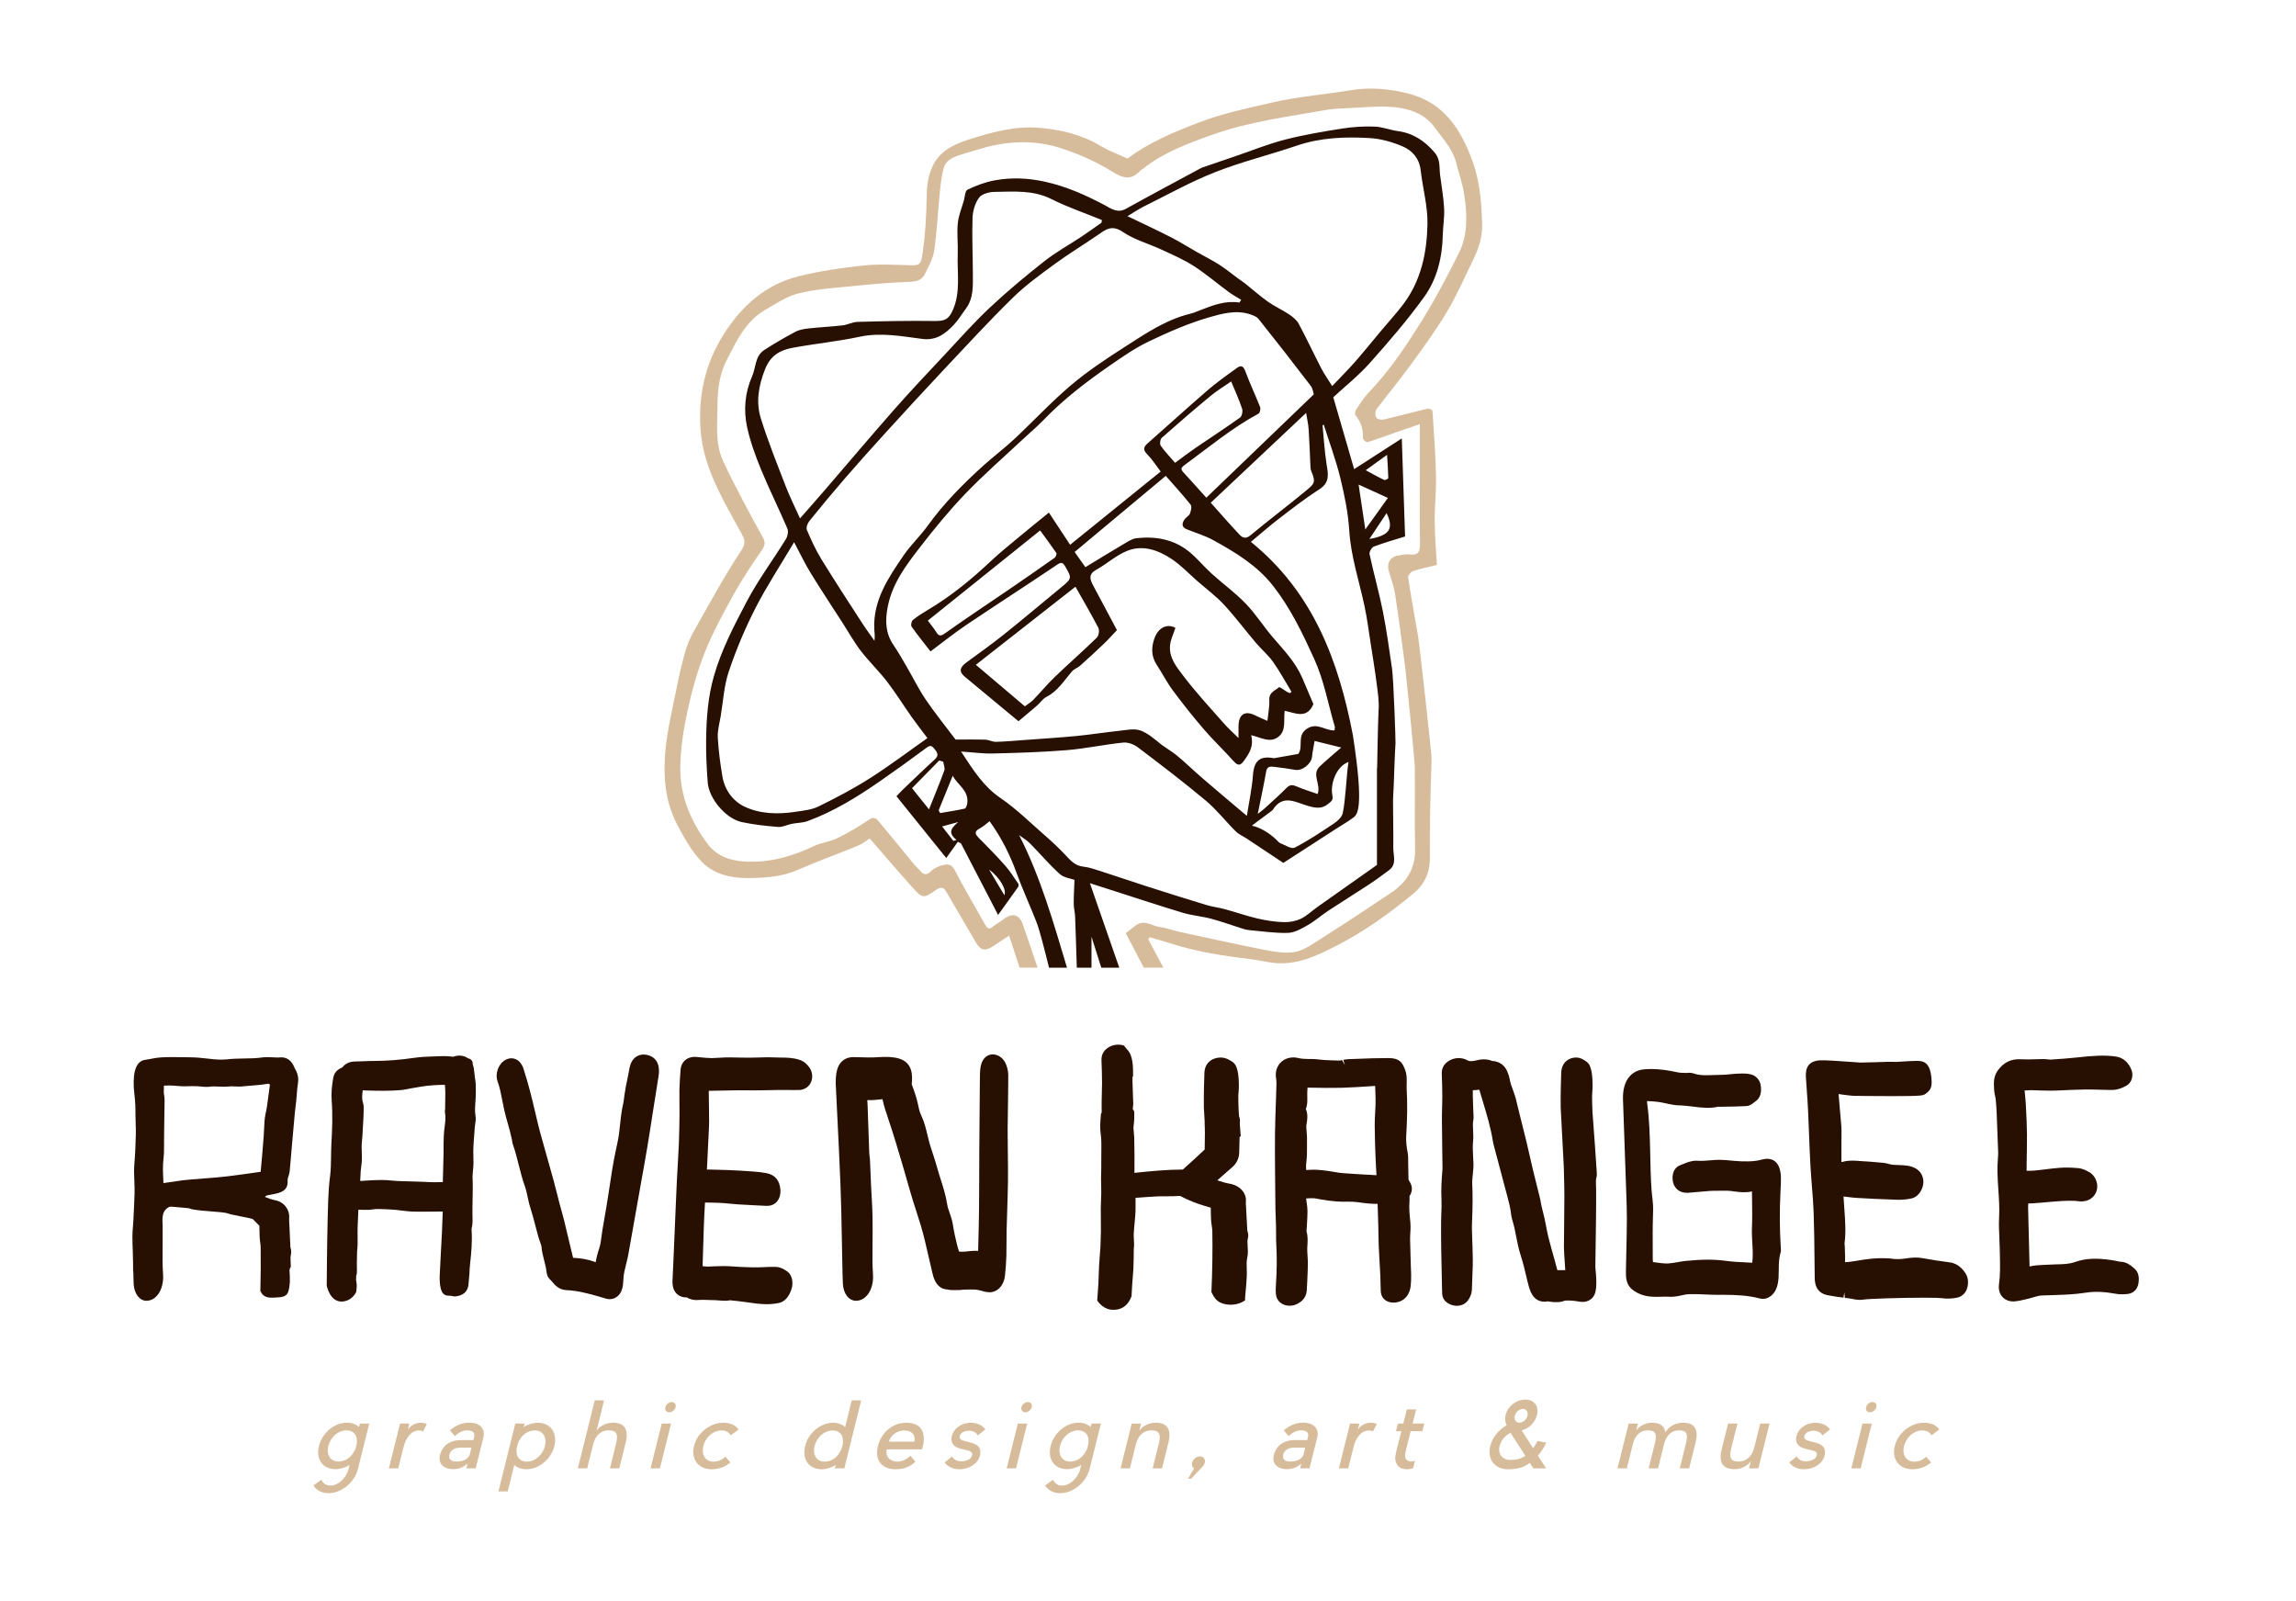 <?xml version="1.0" encoding="utf-8"?>
<!-- Generator: Adobe Illustrator 16.0.4, SVG Export Plug-In . SVG Version: 6.00 Build 0)  -->
<!DOCTYPE svg PUBLIC "-//W3C//DTD SVG 1.1//EN" "http://www.w3.org/Graphics/SVG/1.1/DTD/svg11.dtd">
<svg version="1.1" id="Layer_1" xmlns="http://www.w3.org/2000/svg" xmlns:xlink="http://www.w3.org/1999/xlink" x="0px" y="0px"
	 width="768.853px" height="536.066px" viewBox="0 0 768.853 536.066" enable-background="new 0 0 768.853 536.066"
	 xml:space="preserve">
<g>
	<g>
		<path fill="#271002" d="M483.589,69.767c-0.196-3.738-0.894-7.447-1.35-11.169c-0.315-2.557,0.154-5.171-1.787-7.477
			c-3.312-3.925-7.21-6.526-12.372-7.233c-2.634-0.357-5.207-1.42-7.831-1.506c-3.588-0.127-7.241,0.094-10.792,0.657
			c-6.418,1.014-12.853,2.093-19.135,3.706c-5.626,1.448-11.052,3.651-16.566,5.527c-3.597,1.228-7.2,2.464-10.801,3.704
			c-0.332,0.114-0.666,0.241-0.974,0.406c-8.337,4.499-16.7,8.95-24.981,13.547c-2.867,1.592-5.069-0.189-7.168-1.295
			c-6.394-3.378-12.891-6.268-20.019-7.819c-5.65-1.23-11.272-1.458-16.88-0.401c-3.084,0.581-6.121,1.741-8.957,3.099
			c-0.806,0.385-0.851,2.382-1.218,3.651c-0.716,2.535-1.78,5.034-2.028,7.614c-0.33,3.434,0.115,6.941-0.015,10.407
			c-0.237,6.272,1.048,12.674-1.696,18.749c-1.402,3.098-2.726,3.59-6.146,3.538c-8.554-0.121-17.111,0.071-25.667,0.296
			c-1.704,0.045-3.366,0.973-5.083,1.171c-3.718,0.436-7.469,0.596-11.189,1.006c-1.539,0.173-3.191,0.412-4.526,1.118
			c-3.588,1.893-7.113,3.938-10.514,6.148c-3.097,2.013-2.737,5.863-4.05,8.817c-2.405,5.42-2.911,11.328-1.645,17.073
			c1.061,4.829,2.781,9.559,4.669,14.143c2.737,6.643,5.962,13.086,8.788,19.697c0.408,0.958,0.113,2.594-0.469,3.539
			c-4.341,7.021-9.325,13.694-13.156,20.973c-4.206,8-8.426,16.062-10.959,24.875c-2.04,7.082-2.525,14.287-2.618,21.549
			c-0.063,4.712,0.186,9.441,0.538,14.139c0.404,5.387,6.104,12.108,11.389,13.231c4.005,0.847,8.115,1.311,12.205,1.624
			c1.493,0.116,3.045-0.742,4.588-1.048c1.743-0.349,3.61-0.301,5.244-0.9c8.804-3.236,16.722-8.125,24.38-13.448
			c5.129-3.566,10.21-7.217,15.224-10.948c1.254-0.936,1.792-1.18,2.934,0.251c1.135,1.437,1.422,2.257-0.029,3.577
			c-3.62,3.299-7.132,6.716-10.677,10.096c-0.649,0.619-1.246,1.296-2.051,2.144c5.461,6.77,10.874,13.484,16.668,20.681
			c1.366-1.908,2.627-3.673,3.89-5.431c0.345,0.178,0.69,0.352,1.035,0.526c3.994,7.695,7.988,15.395,12.428,23.95
			c2.511-3.479,4.625-6.387,6.692-9.327c0.189-0.268,0.228-0.879,0.054-1.139c-1.405-2.047-2.733-4.176-4.367-6.032
			c-2.752-3.122-5.68-6.091-8.609-9.047c-1.278-1.29-2.116-2.276,0.133-3.426c1.146-0.588,2.106-1.537,3.254-2.4
			c4.042,5.609,6.874,11.355,9.093,17.487c1.955,5.398,4.386,10.627,6.483,15.972c0.866,2.21,1.465,4.535,2.093,6.833
			c0.794,2.903,1.493,5.832,2.233,8.75h6.019c-4.517-15.007-8.752-30.113-16.027-44.372c1.211,0.9,2.55,1.672,3.596,2.729
			c3.367,3.402,6.462,7.091,10.006,10.284c1.391,1.255,3.693,1.498,4.932,1.962c-0.1,2.789-0.261,5.409-0.25,8.029
			c0.006,1.422,0.406,2.837,0.46,4.265c0.228,5.7,0.384,11.403,0.565,17.104h4.921v-10.38c0.955,3.022,2.122,6.701,3.286,10.38
			h6.015c-3.208-9.221-6.41-18.446-9.832-28.285c3.101,0.994,5.837,1.88,8.576,2.754c7.527,2.405,15.026,4.904,22.595,7.167
			c3.052,0.91,6.308,1.147,9.397,1.969c3.557,0.953,7.027,2.224,10.545,3.33c0.666,0.214,1.359,0.412,2.053,0.472
			c4.386,0.386,8.784,1.079,13.156,0.943c2.238-0.068,4.557-1.415,6.607-2.59c2.466-1.413,4.634-3.336,7.019-4.907
			c4.511-2.972,9.11-5.81,13.623-8.774c2.236-1.472,4.378-3.091,6.537-4.673c2.794-2.047,1.447-4.975,1.481-7.556
			c0.059-5.229-0.078-10.459-0.086-15.693c-0.003-1.573,0.16-3.147,0.219-4.72c0.197-4.885,0.31-9.779,0.616-14.655
			c0.05-0.831-0.647-21.382-1.172-24.943c-0.942-6.355-1.786-12.745-3.041-19.043c-1.289-6.446-3.097-12.793-4.477-19.223
			c-0.165-0.752,0.714-2.295,1.448-2.568c3.555-1.337,7.229-2.365,10.447-3.377c-0.365-10.94-0.726-21.601-1.1-32.825
			c-5.611,3.618-10.703,6.897-15.956,10.282c-2.357-8.112-4.553-15.675-6.989-24.065c3.897-3.61,8.43-7.207,12.228-11.465
			c6.356-7.122,12.63-14.387,18.203-22.123c4.33-6.015,6.082-13.253,6.242-20.767C483.207,75.691,483.745,72.714,483.589,69.767z
			 M336.32,299.723c-1.665-2.793-3.33-5.589-5.106-8.563C334.663,293.592,337.225,297.984,336.32,299.723z M375.973,77.641
			c3.895,2.649,8.7,3.942,13.043,5.964c3.624,1.687,7.336,3.28,10.681,5.427c4.087,2.63,7.811,5.826,11.732,8.713
			c1.332,0.98,2.799,1.77,4.206,2.646c-0.2,0.3-0.396,0.604-0.596,0.906c-4.584-0.719-8.704,0.851-12.826,2.444
			c-1.22,0.47-2.429,1.02-3.691,1.325c-8.134,1.975-14.924,6.638-21.792,11.037c-6.207,3.979-12.42,8.076-18.031,12.824
			c-6.679,5.648-12.654,12.108-19.055,18.086c-3.279,3.066-6.895,5.772-10.234,8.778c-6.866,6.196-13.36,12.736-18.795,20.285
			c-2.483,3.453-5.665,6.419-8.062,9.928c-5.077,7.436-10.206,14.942-9.791,24.598c0.056,1.228,0.29,2.453,0.06,3.941
			c-1.4-2.005-2.863-3.971-4.187-6.028c-4.573-7.067-9.19-14.111-13.588-21.284c-1.901-3.101-3.434-6.45-4.854-9.809
			c-0.325-0.759,0.231-2.234,0.854-3.004c3.907-4.834,7.883-9.616,11.951-14.316c4.43-5.114,8.943-10.155,13.5-15.155
			c6.462-7.087,12.939-14.154,19.509-21.138c7.652-8.135,15.224-16.36,23.197-24.169c4.269-4.183,9.201-7.728,14.037-11.281
			c4.599-3.369,9.496-6.32,14.192-9.557C370.117,76.952,372.216,75.09,375.973,77.641z M263.129,162.862
			c-2.911-7.539-5.939-15.05-8.346-22.757c-1.704-5.479-0.792-10.874,1.389-16.435c1.858-4.733,5.083-6.446,9.264-7.222
			c7.443-1.386,15.02-2.109,22.418-3.695c7.159-1.532,14.085-0.148,21.044,0.729c4.703,0.589,7.705-1.778,10.516-4.749
			c1.521-1.605,2.668-3.567,4-5.353c2.674-3.59,2.366-7.784,2.364-11.889c-0.011-6.196-0.33-12.397-0.108-18.579
			c0.085-2.306,0.85-4.915,2.188-6.734c0.919-1.254,3.353-1.9,5.122-1.925c6.44-0.083,12.896-0.712,19.083,2.392
			c5.44,2.733,11.267,4.706,16.918,7.014c-0.044,0.306-0.093,0.612-0.137,0.915c-2.225,1.552-4.417,3.148-6.672,4.648
			c-4.118,2.735-8.496,5.131-12.366,8.174c-6.284,4.947-12.452,10.08-18.285,15.545c-5.337,4.999-10.206,10.502-15.207,15.852
			c-5.674,6.061-11.388,12.095-16.875,18.324c-7.89,8.959-15.583,18.089-23.375,27.128c-2.639,3.065-5.33,6.088-8.163,9.319
			C266.211,169.809,264.496,166.401,263.129,162.862z M291.322,260.559c-5.526,3.512-11.354,6.581-17.237,9.462
			c-2.325,1.139-5.133,1.391-7.758,1.795c-5.813,0.878-11.777,0.742-17.021-1.744c-3.792-1.802-6.618-5.505-7.378-10.003
			c-0.738-4.352-1.324-8.753-1.567-13.153c-0.125-2.352,0.582-4.754,0.977-7.122c0.834-5.009,1.105-10.212,2.708-14.968
			c2.438-7.232,5.413-14.348,8.887-21.145c3.766-7.385,8.361-14.341,12.982-22.138c2.118,3.964,3.677,7.268,5.578,10.365
			c3.497,5.695,7.198,11.269,10.82,16.893c1.979,3.074,3.76,6.298,5.986,9.183c2.74,3.554,6.017,6.689,8.756,10.25
			c2.934,3.81,5.474,7.922,8.246,11.856c1.613,2.29,3.351,4.491,5.261,7.036C304.057,251.703,297.862,256.403,291.322,260.559z
			 M309.952,234.167c-2.338-3.444-4.172-7.23-6.277-10.837c-1.432-2.465-2.833-4.959-4.441-7.305
			c-2.733-3.983-2.871-8.175-1.98-12.79c1.508-7.835,6.115-13.928,10.766-19.938c4.812-6.219,9.815-12.344,15.253-18.004
			c6.153-6.406,12.884-12.252,19.374-18.333c2.207-2.073,4.556-4.01,6.653-6.191c6.743-7.016,14.419-12.9,22.385-18.404
			c4.172-2.887,8.395-5.833,12.948-8.009c6.548-3.123,13.267-6.091,20.211-8.094c4.296-1.242,9.03-2.562,13.71-1.047
			c1.044,0.339,2.27,0.795,2.908,1.598c5.9,7.404,11.727,14.874,17.475,22.398c0.691,0.91,0.812,2.26,1.005,2.833
			c-12.229,11.759-24.039,23.11-35.986,34.602c-2.62-2.905-5.098-5.712-7.642-8.461c-0.968-1.047-0.908-1.547,0.345-2.464
			c8.122-5.945,15.862-12.426,24.787-17.227c0.465-0.244,0.754-1.616,0.517-2.222c-1.583-4.041-3.487-7.956-4.966-12.027
			c-0.968-2.661-2.315-1.38-3.445-0.57c-3.2,2.296-6.402,4.606-9.379,7.177c-6.695,5.785-13.232,11.754-19.88,17.596
			c-1.522,1.334-1.496,2.275-0.058,3.745c1.681,1.716,2.982,3.797,4.43,5.692c-9.876,7.988-19.854,16.058-30.323,24.524
			c-2.171-3.299-4.491-6.815-7.102-10.784c-3.598,2.936-7.219,5.85-10.792,8.825c-2.893,2.407-5.826,4.778-8.567,7.354
			c-6.546,6.158-13.446,11.835-21.202,16.427c-1.73,1.025-3.449,2.104-5.001,3.374c-0.463,0.374-0.734,1.753-0.422,2.194
			c1.984,2.814,4.153,5.494,6.34,8.317c4.152-3.093,7.949-6.155,11.98-8.866c10.067-6.775,20.27-13.335,30.331-20.115
			c1.493-1.006,2-0.85,2.828,0.587c2.271,3.958,2.309,3.912-1.819,7.303c-6.283,5.158-12.485,10.415-18.833,15.483
			c-4.042,3.236-8.285,6.221-12.457,9.292c-2.318,1.704-2.529,3.13-0.564,4.768c5.778,4.814,11.579,9.605,17.994,14.921
			c1.806-1.523,4.08-3.405,6.309-5.338c1.04-0.9,1.841-2.207,3.021-2.8c3.881-1.948,5.969-5.574,8.676-8.644
			c0.664-0.751,1.795-1.067,2.559-1.754c2.733-2.441,5.429-4.917,8.074-7.45c1.546-1.485,2.974-3.102,4.328-4.526
			c-2.655-4.987-5.307-9.977-7.97-14.963c-1.092-2.043-1.646-3.762,1.046-5.25c3.581-1.976,6.726-4.919,10.477-6.381
			c5.241-2.042,10.395-0.135,14.849,2.838c3.082,2.061,5.677,4.847,8.489,7.309c2.985,2.608,6.22,4.983,8.904,7.876
			c3.796,4.092,7.148,8.595,10.763,12.861c1.839,2.166,4.075,4.024,5.704,6.322c2.273,3.206,4.151,6.696,6.196,10.062
			c-0.188,0.143-0.374,0.289-0.563,0.433c-0.293-0.128-0.601-0.228-0.875-0.387c-0.959-0.56-2.521-1.809-2.756-1.592
			c-1.271,1.158-3.354,1.675-3.237,4.156c0.107,2.313-0.39,4.65-0.638,7.106c-1.439-0.639-2.818-1.191-4.145-1.856
			c-3.388-1.699-5.504-0.325-5.531,3.641c-0.012,1.088-0.004,2.17-0.004,3.968c-1.96-1.955-3.616-3.432-5.066-5.085
			c-4.543-5.181-9.249-10.254-13.41-15.735c-2.255-2.964-4.921-6.168-4.432-10.357c0.227-1.951,1.167-3.818,1.784-5.724
			c-2.861-1.561-5.693,0.058-6.905,3.197c-1.18,3.04-1.313,6.176,0.613,9.133c1.888,2.902,3.48,6.014,5.541,8.782
			c3.312,4.457,6.786,8.81,10.406,13.017c3.134,3.64,6.651,6.943,9.848,10.528c1.61,1.805,2.395,1.332,3.628-0.4
			c1.737-2.438,3.167-4.845,2.217-8.315c3.294,0.731,6.22,2.725,9.05,0.612c2.831-2.114,1.737-5.512,2.191-8.786
			c3.492,0.708,7.394,2.928,9.622-2.235c-1.168-2.75-2.457-5.836-3.792-8.899c-2.273-5.195-6.152-9.216-9.781-13.448
			c-3.147-3.669-5.756-7.829-9.096-11.297c-3.512-3.645-7.673-6.66-11.441-10.069c-2.635-2.385-4.886-5.216-7.648-7.424
			c-5.09-4.072-11.139-5.111-17.482-4.411c-1.331,0.146-2.641,0.983-3.848,1.693c-4.347,2.561-8.641,5.204-13.27,8.007
			c-1.013-1.429-2.179-3.07-3.608-5.084c10.108-8.441,20.26-16.919,30.518-25.486c2.845,3.247,5.71,6.351,8.324,9.652
			c0.468,0.586,0.132,2.076-0.235,2.987c-0.319,0.78-1.326,1.245-1.828,1.986c-0.864,1.264-1.023,2.53,0.732,3.247
			c2.946,1.205,6.06,2.092,8.832,3.613c7.439,4.091,14.695,8.437,20.082,15.301c5.861,7.472,9.88,15.879,13.792,24.469
			c3.331,7.314,4.644,15.09,6.898,22.65c0.115,0.385-0.06,0.858-0.103,1.329c-3.182,0.108-5.843-2.846-9.276-0.522
			c-3.44,2.327-1.025,6.023-2.845,8.395c-2.544,0.451-5.114,0.9-7.685,1.353c-0.167,0.03-0.352,0.097-0.508,0.067
			c-4.723-0.879-6.62,0.915-6.973,5.634c-0.341,4.561-1.329,9.072-2.045,13.688c-5.244-4.436-10.136-8.523-14.962-12.687
			c-2.945-2.533-5.715-5.272-8.72-7.731c-0.972-0.795-4.279-2.924-4.93-3.439c-2.229-1.772-4.468-3.834-7.067-4.75
			c-2.106-0.737-4.75-0.119-7.135,0.134c-4.836,0.509-9.641,1.279-14.479,1.746c-5.759,0.549-11.537,0.903-17.304,1.329
			c-3.152,0.232-6.301,0.528-9.462,0.606c-1.159,0.03-2.327-0.69-3.501-0.723c-3.518-0.105-7.046-0.038-9.987-0.038
			C316.377,242.831,312.975,238.629,309.952,234.167z M436.876,164.667c-5.962,4.944-12.176,9.582-18.121,14.55
			c-1.605,1.342-2.699,0.844-3.691-0.214c-3.262-3.466-6.381-7.062-9.618-10.686c10.599-9.986,21.126-19.898,31.931-30.072
			c0.334,2.089,0.732,3.793,0.846,5.517c0.271,4.014,0.388,8.039,0.586,12.055c0.033,0.625,0.033,1.302,0.268,1.856
			C440.823,161.752,440.039,162.042,436.876,164.667z M393.496,154.956c-1.605-1.862-3.351-3.671-4.79-5.698
			c-0.395-0.561-0.228-2.167,0.28-2.62c5.374-4.769,10.821-9.464,16.354-14.045c2.181-1.804,4.636-3.276,6.943-4.881
			c1.346,3.273,2.668,6.148,3.66,9.132c0.281,0.85-0.052,2.502-0.693,2.962c-4.901,3.504-9.966,6.781-14.938,10.183
			C398.07,151.522,395.918,153.187,393.496,154.956z M353.159,186.763c-5.201,3.675-10.441,7.297-15.704,10.894
			c-6.979,4.773-14.048,9.422-20.931,14.339c-1.552,1.106-2.14,1.024-3.058-0.437c-0.845-1.344-1.882-2.576-2.77-3.766
			c12.756-10.239,25.143-20.18,37.607-30.184c1.732,2.367,3.649,4.914,5.439,7.55C353.938,185.449,353.562,186.481,353.159,186.763z
			 M360.133,196.45c2.492,4.416,5.203,9.009,7.655,13.741c0.43,0.824,0.159,2.653-0.499,3.295
			c-4.593,4.485-9.437,8.715-14.068,13.167c-2.542,2.438-4.792,5.173-7.247,7.707c-0.799,0.82-1.835,1.41-2.792,2.129
			c-5.505-4.668-10.97-9.297-16.403-13.905C337.948,213.83,349.082,205.109,360.133,196.45z M446.149,266.215
			c-0.678-3.312,0.997-9.449,5.42-11.1c-0.716,4.406-0.959,12.898-1.951,17.21c-0.297,1.297-1.702,2.568-2.915,3.381
			c-4.287,2.867-8.597,5.751-13.165,8.107c-1.076,0.555-3.22-0.89-4.834-1.515c-0.472-0.184-0.82-0.697-1.211-1.072
			c-2.552-2.456-5.764-4.288-8.281-4.769c2.266-1.79,6.842-5.058,6.959-5.24c3.4-5.542,7.853-2.489,11.949-1.353
			c2.425,0.671,4.545,1.075,6.695-0.746C445.819,268.266,446.505,267.968,446.149,266.215z M441.954,256.598
			c-2.887,2.748,0.499,5.942-0.723,9.254c-2.316-0.822-4.771-1.572-7.126-2.576c-1.351-0.579-2.209-0.563-3.309,0.552
			c-2.406,2.449-4.999,4.71-7.526,7.031c-0.495,0.453-1.052,0.838-2.096,1.655c1.046-5.173,2.038-9.666,2.82-14.191
			c0.301-1.76,1.402-1.716,2.57-1.586c2.387,0.267,4.771,0.608,7.134,1.03c2.375,0.423,5.446-2.001,5.67-4.45
			c0.164-1.73,0.548-3.44,0.848-5.236c3.039,0.752,5.733,1.415,8.925,2.205C446.445,252.64,444.122,254.538,441.954,256.598z
			 M305.405,263.901c3.024-3.079,6.06-6.172,9.101-9.268c0.447,0.13,0.899,0.26,1.344,0.392c0.143,0.993,0.664,2.122,0.365,2.946
			c-1.554,4.281-3.317,8.489-5.125,13.017C309.299,268.755,307.595,266.626,305.405,263.901z M320.309,281.213
			c-0.353,0.113-0.701,0.227-1.052,0.345c-1.179-1.517-2.364-3.026-3.781-4.845c1.964-0.538,3.679-1.008,5.391-1.479
			C318.879,277.03,317.05,278.643,320.309,281.213z M323.9,268.974c-0.089,0.637-0.438,1.668-0.833,1.76
			c-2.728,0.612-5.498,1.022-8.259,1.499c-0.156-0.306-0.319-0.609-0.479-0.918c1.506-3.709,3.012-7.418,4.703-11.588
			C320.724,262.919,324.494,264.689,323.9,268.974z M458.56,180.467c1.956-2.948,3.887-5.851,5.76-8.671
			C466.802,177.014,465.378,179.269,458.56,180.467z M464.479,152.276c0.169,2.814,0.36,5.298,0.41,7.783
			c0.002,0.224-1.048,0.787-1.35,0.643c-2.046-0.971-4.019-2.091-6.192-3.26C459.75,155.705,462.035,154.046,464.479,152.276z
			 M464.763,166.713c-2.665,3.714-4.966,6.927-7.565,10.556c-0.765-5.098-1.452-9.709-2.246-15.023
			C458.306,163.775,461.423,165.192,464.763,166.713z M448.806,159.948c1.421,5.791,2.641,11.729,3.012,17.661
			c0.544,8.688,3.29,16.825,5.087,25.197c0.917,4.268,1.455,8.621,2.132,12.939c0.69,4.412,1.419,8.818,1.979,13.245
			c0.384,3.034,0.891,6.134,0.604,9.136c-0.078,0.794-0.291,10.087-0.293,10.282c-0.022,2.836-0.141,5.671-0.163,8.507
			c0,0.181-0.025,0.344-0.066,0.5v32.183c-6.515,4.596-13.282,9.362-20.038,14.145c-1.82,1.291-3.464,2.936-5.451,3.872
			c-1.725,0.809-3.829,1.205-5.745,1.143c-2.944-0.099-5.921-0.557-8.8-1.228c-3.665-0.856-7.232-2.123-10.874-3.113
			c-2.044-0.561-4.182-0.784-6.204-1.4c-6.861-2.086-13.698-4.242-20.522-6.431c-4.941-1.587-9.84-3.286-14.78-4.869
			c-1.947-0.631-3.922-1.328-5.938-1.547c-2.796-0.304-4.317-2.132-6.04-3.966c-2.16-2.292-4.474-4.454-6.85-6.527
			c-4.886-4.265-9.546-8.877-14.87-12.515c-5.73-3.907-9.114-9.395-13.16-15.529c4.078,0.268,7.412,0.74,10.729,0.653
			c8.243-0.214,16.49-0.45,24.701-1.125c6.312-0.522,12.552-1.886,18.86-2.531c1.587-0.161,3.607,0.594,4.921,1.592
			c7.697,5.82,15.381,11.675,22.778,17.867c3.636,3.046,6.592,6.892,9.978,10.25c1.035,1.029,2.492,1.629,3.734,2.453
			c4.132,2.74,8.26,5.494,12.221,8.126c5.666-3.664,11.563-7.484,17.467-11.294c1.945-1.255,3.969-2.402,5.83-3.774
			c1.354-0.999,3.924-2.368-0.013-27.73c-4.795-24.949-13.321-47.804-34.15-64.694c3.134-2.598,6.219-5.323,9.475-7.819
			c4.421-3.395,8.834-6.824,13.515-9.83c3.625-2.333,2.835-5.267,2.325-8.554c-0.649-4.221-0.908-8.499-1.314-12.753
			c-0.006-0.089,0.281-0.2,0.402-0.284C445.149,148.096,447.328,153.935,448.806,159.948z M478.01,75.041
			c-0.188,9.505-2.104,18.836-8.035,26.737c-2.371,3.154-5.062,6.066-7.597,9.095c-2.884,3.443-5.694,6.942-8.658,10.319
			c-2.26,2.58-4.7,4.996-7.617,8.07c-1.357-2.176-2.635-3.968-3.638-5.898c-2.574-4.979-4.937-10.066-7.594-14.997
			c-0.691-1.28-2.03-2.316-3.276-3.152c-2.263-1.512-4.796-2.635-7.01-4.202c-2.655-1.878-5.084-4.066-7.63-6.091
			c-0.796-0.633-1.667-1.167-2.487-1.773c-2.043-1.501-4.001-3.138-6.14-4.497c-2.445-1.559-5.055-2.862-7.584-4.296
			c-2.917-1.653-5.761-3.454-8.743-4.977c-4.676-2.381-9.441-4.586-14.448-6.999c1.914-1.145,3.675-2.351,5.562-3.291
			c7.891-3.908,15.619-8.237,23.785-11.448c8.873-3.494,18.221-5.771,27.268-8.854c8.022-2.737,16.271-3.048,24.538-2.557
			c3.724,0.225,7.553,1.314,10.998,2.788c3.234,1.385,5.581,4.029,6.03,7.974C476.419,63.028,478.126,69.042,478.01,75.041z"/>
	</g>
	<g>
		<path fill="#D7BC9B" d="M479.395,254.072c0.056-1.575-4.176-39.065-4.458-40.688c-1.172-6.676-2.381-13.346-3.396-20.046
			c-0.101-0.642,0.896-1.886,1.62-2.127c2.5-0.83,5.111-1.341,8.011-2.056c-0.267-4.906-0.71-9.685-0.741-14.471
			c-0.037-5.159,0.549-10.328,0.434-15.48c-0.161-7.222-0.697-14.43-1.176-21.641c-0.019-0.304-1.146-0.864-1.628-0.751
			c-4.925,1.169-9.81,2.509-14.743,3.651c-0.773,0.178-2.164-0.13-2.479-0.674c-0.398-0.697-0.369-2.132,0.109-2.771
			c3.777-5.057,7.848-9.897,11.554-15c4.219-5.798,8.464-11.619,12.12-17.775c3.358-5.65,5.98-11.737,8.873-17.663
			c1.78-3.647,2.942-7.379,2.824-11.603c-0.206-7.13-0.742-14.114-3.189-20.911c-3.928-10.896-9.754-19.872-21.855-22.829
			c-6.241-1.529-12.538-2.103-18.973-1.032c-8.725,1.457-17.61,2.122-26.205,4.103c-8.185,1.883-16.433,3.586-24.412,6.625
			c-8.55,3.256-16.841,6.697-24.126,12.154c-2.961-1.369-6.075-2.473-8.852-4.148c-6.431-3.877-13.405-5.535-20.794-6.148
			c-7.99-0.662-15.513,1.429-22.949,3.737c-3.36,1.042-6.954,2.479-9.481,4.789c-3.879,3.545-5.081,8.781-5.151,13.921
			c-0.093,6.966-0.497,13.849-1.574,20.746c-0.402,2.572-1.281,2.869-3.403,2.828c-5.387-0.104-10.822-0.48-16.155,0.075
			c-7.265,0.757-14.56,1.833-21.647,3.581c-11.096,2.733-19.112,9.855-25.167,19.402c-6.203,9.779-8.582,20.28-7.803,31.906
			c0.477,7.112,2.711,13.406,5.613,19.602c2.457,5.255,5.405,10.279,8.176,15.388c1.071,1.981,1.418,3.196-0.238,5.698
			c-5.782,8.757-10.785,18.035-15.96,27.184c-1.207,2.137-2.13,4.495-2.802,6.856c-1.109,3.93-2.019,7.925-2.818,11.927
			c-1.354,6.811-3.015,13.607-3.698,20.495c-0.854,8.634-0.226,17.333,3.92,25.204c2.357,4.47,4.914,9.108,8.43,12.617
			c4.058,4.046,9.684,5.325,15.617,5.244c5.633-0.078,11.052-0.427,16.325-2.735c6.661-2.917,13.525-5.372,20.253-8.146
			c1.505-0.622,2.809-1.72,3.838-2.366c4.903,5.626,9.431,10.964,14.119,16.165c3.614,4.006,3.773,4.033,8.147,1.021
			c1.673-1.153,2.515-0.79,3.39,0.704c3.307,5.654,6.629,11.304,9.926,16.962c1.509,2.59,3.063,2.973,5.552,1.314
			c1.764-1.174,3.533-2.329,5.537-3.646c1.253,3.823,2.39,7.274,3.527,10.729c2.002,0,4.011,0,6.015,0
			c-1.637-4.785-3.293-9.564-4.903-14.361c-1.172-3.484-3.53-4.163-6.479-1.863c-1.124,0.873-2.417,1.535-3.509,2.445
			c-1.283,1.066-1.938,0.744-2.7-0.634c-3.356-6.084-6.961-12.04-10.132-18.215c-1.02-1.987-2.338-2.112-3.862-1.743
			c-1.428,0.349-3.004,0.978-3.994,1.986c-1.654,1.696-2.719,1.248-3.958-0.291c-0.567-0.709-1.305-1.28-1.88-1.977
			c-3.97-4.821-7.877-9.688-11.897-14.463c-0.782-0.931-1.672-1.429-3.178-0.403c-3.375,2.295-6.931,4.376-10.595,6.169
			c-2.446,1.196-5.335,1.471-7.798,2.639c-7.404,3.509-15.04,5.688-23.317,5.164c-4.877-0.304-9.29-1.904-12.239-5.812
			c-5.659-7.505-9.284-16.045-9.212-25.51c0.052-6.318,1.046-12.707,2.384-18.901c1.443-6.727,3.301-13.45,5.843-19.83
			c2.685-6.722,6.197-13.143,9.714-19.485c2.793-5.046,6.012-9.874,9.314-14.607c1.051-1.503,1.326-2.632,0.508-4.14
			c-2.079-3.82-4.207-7.608-6.21-11.464c-2.529-4.867-5.157-9.703-7.373-14.715c-2.561-5.807-1.738-12.075-1.717-18.188
			c0.021-5.282,0.581-10.378,3.123-15.308c3.304-6.41,6.286-12.938,12.837-16.73c3.575-2.07,7.171-4.516,11.083-5.503
			c5.609-1.417,11.5-1.792,17.297-2.374c6.709-0.676,13.436-1.302,20.171-1.523c2.403-0.075,4.035-0.736,4.988-2.706
			c1.218-2.527,2.692-5.119,3.089-7.825c0.903-6.218,1.168-12.531,1.802-18.792c0.304-3.018,0.603-6.084,1.411-8.988
			c0.358-1.293,1.763-2.684,3.043-3.252c2.65-1.178,5.535-1.827,8.322-2.707c9.125-2.881,18.438-3.44,27.535-0.56
			c6.062,1.922,12.068,4.564,17.447,7.928c3.816,2.387,6.457,2.95,9.52-0.4c0.176-0.192,0.468-0.268,0.677-0.436
			c6.898-5.56,15.151-8.558,23.283-11.474c12.305-4.414,25.324-6.045,38.15-8.321c2.208-0.392,4.476-0.484,6.722-0.577
			c5.305-0.215,10.66-0.849,15.915-0.381c5.255,0.468,10.425,2.208,13.744,6.816c2.744,3.805,6.115,7.257,7.269,12.047
			c0.829,3.449,2.085,6.824,2.609,10.313c1.001,6.623,1.337,13.395-1.721,19.575c-3.736,7.551-7.701,15.025-12.118,22.197
			c-5.392,8.761-11.143,17.325-18.312,24.817c-1.558,1.632-2.776,3.601-4.028,5.495c-0.331,0.499-0.522,1.574-0.228,1.919
			c1.923,2.259,2.643,4.803,2.494,7.729c-0.021,0.426,1.164,1.389,1.531,1.277c3.44-1.081,6.818-2.348,10.225-3.538
			c2.337-0.82,4.685-1.604,7.307-2.497c0,5.058,0,9.429,0,13.799c0,8.764-0.104,17.531,0.062,26.292
			c0.052,2.73-0.642,3.874-3.482,3.538c-1.244-0.145-2.555,0.16-3.819,0.345c-2.597,0.384-3.93,2.611-3.191,5.114
			c0.782,2.633,1.745,5.252,2.164,7.952c1.238,8.042,2.27,16.116,3.338,24.185c0.465,3.537,3.229,31.957,3.246,33.488
			c0.088,9.205-0.087,18.419,0.088,27.625c0.118,6.451-2.856,11.073-7.934,14.495c-7.991,5.381-16.047,10.671-24.172,15.834
			c-2.688,1.707-5.578,3.745-8.574,4.144c-3.622,0.48-7.499-0.367-11.177-1.083c-9.15-1.806-18.259-3.846-27.378-5.824
			c-2.073-0.45-4.095-1.27-6.185-1.511c-2.657-0.315-5.195-2.692-8.02-0.618c-1.19,0.87-2.339,1.797-3.44,2.646
			c2.081,3.99,4.055,7.773,6.032,11.556c2.185,0,4.375,0,6.564,0c-1.689-3.155-3.375-6.319-5.061-9.477
			c0.152-0.236,0.303-0.474,0.454-0.707c2.322,0.681,4.66,1.298,6.96,2.044c9.037,2.942,18.378,4.277,27.759,5.427
			c2.123,0.258,4.213,0.785,6.336,1.06c8.089,1.038,14.945-2.304,21.881-5.875c9.121-4.698,17.33-10.656,25.213-17.101
			c3.693-3.015,5.728-6.949,5.696-12.075C478.74,276.218,478.998,265.136,479.395,254.072z"/>
	</g>
</g>
<g>
	<g>
		<path fill="#271002" d="M159.333,365.624l-0.005-0.874c0.005-0.908,0.017-1.923-0.167-3.026c-0.117-0.686-0.184-1.374-0.271-2.184
			c-0.063-0.59-0.126-1.172-0.211-1.755c-0.071-0.502-0.208-0.993-0.397-1.446c0.03-0.2,0.026-0.404-0.015-0.611
			c-0.152-0.731-0.771-1.287-1.536-1.374c-1.32-0.985-3.221-1.204-4.929-0.532c-0.651-0.09-1.188-0.148-1.728-0.171
			c-1.007-0.041-2.021-0.063-3.034-0.011l-2.147,0.085c-2.006,0.068-4.078,0.146-6.164,0.458c-4.812,0.693-9.123,1.036-13.189,1.036
			c-1.296,0-2.594,0.049-3.885,0.111c-0.955,0.037-1.914,0.078-2.863,0.089c-2.14,0.034-3.403,0.998-4.131,1.949
			c-0.1,0.043-0.217,0.104-0.362,0.178c-0.621,0.295-2.275,1.081-2.672,3.197c-0.556,2.987-0.734,5.481-0.553,7.864
			c0.365,4.791,0.163,9.694-0.083,13.858c-0.091,1.543-0.11,3.096-0.128,4.644c-0.029,2.263-0.059,4.609-0.345,6.827
			c-0.308,2.389-0.508,4.976-0.616,7.924c-0.143,3.874-0.215,7.761-0.296,11.921l-0.041,2.252c-0.033,1.761-0.05,3.524-0.067,5.284
			l-0.089,9.003c-0.004,0.159,0.022,0.32,0.067,0.479c1.161,4.126,3.304,4.99,4.897,4.99c0.046,0,0.295-0.012,0.339-0.018
			c1.28-0.096,3.078-0.673,4.398-2.857c0.141-0.239,0.23-0.521,0.241-0.805l0.011-0.341l0.037-0.386
			c0.044-0.456,0.082-0.918,0.056-1.355c-0.026-0.419-0.093-0.833-0.171-1.252c-0.033-0.155-0.07-0.304-0.111-0.148
			c0.011-0.025,0.056-0.318,0.063-0.337c0.037-0.179,0.041-0.377,0.015-0.557c-0.033-0.283,0.011-0.592,0.145-0.943
			c0.056-0.163,0.089-0.328,0.1-0.507c0.037-0.716,0.03-1.422,0.011-2.247c-0.004-0.378-0.011-0.753-0.004-1.128l0.011-0.897
			c0.015-1.02,0.037-2.036,0.067-3.056c0.011-0.258,0.041-0.522,0.078-0.85c0.048-0.496,0.095-1.005,0.099-1.5
			c0.009-0.817-0.004-1.626-0.009-2.453c-0.013-1.073-0.03-2.132,0.003-3.202c0.05-1.801,0.143-3.603,0.247-5.711l0.008-0.186
			c0.052,0,0.102-0.002,0.152-0.002l0.335-0.013l0.983,0.031c1.155,0.05,2.268,0.039,3.145-0.113
			c1.272-0.229,2.915-0.159,4.528-0.076c0.608,0.035,1.22,0.063,1.822,0.097c1.083,0.035,2.168,0.163,3.31,0.317
			c1.127,0.139,2.294,0.287,3.471,0.349c1.745,0.079,3.505,0.057,5.259,0.042l5.253-0.042c-0.007,0.031-0.007,0.05-0.007,0.079
			c-0.07,2.446-0.165,4.897-0.286,7.344l-0.306,5.651c-0.159,2.787-0.312,5.563-0.426,8.352c-0.063,1.477,0.007,4.862,1.194,6.075
			c0.675,0.671,1.324,0.693,2.47,0.693c0.276,0,1.098,0.304,1.543,0.233c2.214-0.233,4.344-1.231,4.474-4.485l0.274-3.124
			c0.052-1.4,0.078-1.925,0.252-3.591c0.391-3.567,0.721-7.07,0.484-10.951c-0.015-0.171-0.037-0.359-0.041-0.411
			c0.416-1.545,0.367-2.956,0.327-4.21l-0.015-0.853c-0.015-1.502,0.019-3.004,0.052-4.687c0.052-2.363,0.104-5.049-0.024-7.652
			c-0.013-0.274,0.017-0.539,0.046-0.881l0.119-1.422c0.07-0.781,0.145-1.567,0.159-2.355c0.007-0.732-0.015-1.476-0.037-2.21
			c-0.022-0.652-0.048-1.296-0.03-1.938c0.019-1.044,0.082-2.081,0.152-3.121l0.063-0.901c0.089-1.318,0.186-2.645,0.293-3.97
			c0.022-0.239,0.063-0.491,0.115-0.803c0.13-0.794,0.312-1.873,0.106-3.038c-0.25-1.372-0.145-2.872-0.024-4.496
			C159.273,367.885,159.351,366.756,159.333,365.624z M121.145,385.566c-0.041-1.183-0.083-2.313,0.05-3.363
			c0.07-0.601,0.122-1.198,0.159-1.788c0.134-2.232,0.26-4.461,0.375-6.691c0.034-0.596,0.048-1.208,0.041-1.801l0.011-0.379
			c0.026-0.617,0.059-1.476-0.252-2.399c-0.396-1.201-0.263-2.529-0.063-4.075c0.514,0.011,1.027,0.039,1.541,0.048
			c3.803,0.143,7.764,0.143,10.964-0.12c1.28-0.103,2.515-0.358,3.903-0.64l3.099-0.534c2.511-0.4,5.146-0.596,8.007-0.608
			c0.197,1.803,0.152,3.672,0.107,5.632l-0.031,2.486c-0.042,0.243-0.128,0.764-0.015,1.391c0.258,1.363,0.073,2.812-0.139,4.499
			c-0.121,0.968-0.245,1.971-0.291,2.988c-0.082,1.777-0.08,3.568-0.076,5.296v0.447l-0.249,9.851
			c-0.272-0.008-0.523-0.01-0.753-0.01l-2.125,0.041c-0.927,0-1.867-0.06-2.802-0.107c-0.621-0.022-1.237-0.056-1.851-0.074
			l-2.279-0.07c-1.001-0.019-2.003-0.041-3.012-0.086l-0.974-0.025c-1.163-0.045-2.264-0.074-3.36-0.204
			c-1.084-0.134-2.27-0.186-3.495-0.186c-1.699,0-3.475,0.1-5.167,0.215l-1.064,0.07c-0.26,0.022-0.516,0.03-0.788,0.033
			c0.037-0.56,0.066-1.123,0.092-1.724c0.045-1.113,0.089-2.174,0.266-3.206C121.262,388.716,121.199,387.049,121.145,385.566z
			 M114.373,434.008c0,0,0,0,0.002,0l-0.002,0.052V434.008z"/>
	</g>
	<g>
		<path fill="#271002" d="M471.893,395.39c-0.179-0.301-0.227-0.452-0.234-0.452c0,0,0,0,0,0.011
			c-0.056-1.669-0.079-3.332-0.1-5.232l-0.021-2.229c-0.015-0.46-0.045-0.923-0.128-1.383c-0.443-2.211-0.604-4.024-0.52-5.745
			l0.028-0.452c0.128-2.505,0.265-5.098,0.289-7.658c0.029-2.703-0.019-5.341-0.161-7.817c-0.03-0.546-0.015-1.098,0.004-1.652
			c0.046-1.53,0.087-3.266-0.736-5.137c-0.732-1.663-1.489-3.388-5.322-3.388c-1.797,0.011-3.596,0.027-5.396,0.078
			c-2.694,0.076-5.398,0.17-8.107,0.293c-0.576,0.029-1.1,0.126-1.648,0.231l0.489,1.727l0,0l-0.904-1.64l-0.447,0.076
			c-0.169,0.031-0.319,0.07-0.398,0.076c-1.896-0.037-3.581-0.101-5.141-0.186c-0.491-0.033-0.968-0.083-1.45-0.139
			c-0.919-0.104-1.859-0.204-3-0.204l-0.683,0.006c-1.17,0-2.425-0.039-3.634-0.342c-1.718-0.43-3.606-0.109-4.994,0.827
			c-1.655,1.124-2.571,3.03-2.453,5.098c0.022,0.378,0.063,0.747,0.122,1.215c0.056,0.496,0.115,0.991,0.099,1.488
			c-0.05,1.96-0.12,3.926-0.184,5.888l-0.029,0.586c-0.115,3.394-0.237,6.783-0.278,10.182c-0.054,4.063-0.021,8.198,0.015,12.192
			l0.041,4.718c0.015,2.829,0.037,5.655,0.085,8.468c0.022,0.985,0.067,1.972,0.111,2.975c0.033,0.922,0.074,1.849,0.089,2.779
			c0.019,0.79,0.019,1.576,0.019,2.363c-0.003,1.283-0.007,2.546,0.074,3.813c0.241,4.152,0.2,8.573-0.155,13.921
			c-0.07,1.064-0.052,1.908,0.033,2.668c0.245,2.22,2.131,3.773,4.588,3.773c0.732,0,1.442-0.145,2.119-0.427
			c3.358-1.442,3.699-3.937,3.656-5.688c0-0.004,0.035-0.375,0.035-0.382l0.134-2.715c0.072-1.565,0.136-3.134,0.156-4.706
			c0.009-1.003-0.045-2.007-0.121-3.019l-0.076-1.395c-0.037-0.633,0.008-1.262,0.053-1.947c0.083-1.417,0.184-3.019-0.321-4.681
			c0.015-0.081,0.048-0.415,0.048-0.463l0.113-1.854c0.095-1.477,0.184-2.997,0.18-4.501c-0.011-0.929-0.137-1.853-0.277-2.74
			c-0.063-0.468-0.128-0.937-0.181-1.403c0.286-0.022,0.579-0.03,0.86-0.053c0.946-0.052,1.924-0.029,2.085,0.012
			c2.811,0.549,6.13,1.122,9.639,1.122l1.341-0.014c1.396,0,2.567,0.07,3.485,0.198c2.539,0.384,4.563,0.566,6.521,0.548
			l0.045,1.142c0.066,2.088,0.141,4.171,0.196,6.255l0.052,2.932c0.019,1.309,0.041,2.62,0.097,3.928
			c0.072,1.646,0.175,3.297,0.284,5.288c0.087,1.403,0.172,2.796,0.237,4.202c0.05,0.956,0.07,1.913,0.083,2.878
			c0.017,0.821,0.031,1.646,0.067,2.484c0.126,2.911,2.29,3.946,4.271,3.946c0.553,0,1.117-0.076,1.685-0.241
			c2.278-0.644,3.797-2.653,4.075-5.381c0.252-2.434,0.138-4.848,0.029-7.184c-0.052-1.2-0.1-2.4-0.107-3.591
			c-0.007-0.842-0.025-1.698-0.062-2.544c-0.056-1.415-0.107-2.881,0.004-4.279c0.137-1.727,0.111-3.208-0.078-4.671
			c-0.184-1.411-0.241-2.853-0.268-4.089c-0.015-0.39,0.016-0.786,0.041-1.187c0.052-0.635,0.078-1.262,0.043-1.888
			c-0.043-0.575,0.009-0.635,0.058-0.709C473.583,398.072,472.349,396.11,471.893,395.39z M437.573,379.224
			c-0.036-0.278-0.058-0.56-0.069-0.871l-0.031-0.482c-0.027-0.419-0.063-0.894-0.006-1.19c0.326-1.75,0.584-3.627-0.198-5.387
			c0.565-1.396,0.524-2.722,0.497-3.885L437.758,367c-0.027-0.925,0.021-1.851,0.086-2.848l1.364,0.025
			c3.358,0.053,6.692,0.115,9.997,0.034c3.328-0.09,6.703-0.319,9.965-0.538l1.324-0.082c0.12,2.752,0.231,5.584,0.027,8.354
			c-0.262,3.373-0.172,6.808-0.078,10.146l0.051,1.892c0.064,2.421,0.19,4.838,0.328,7.46l0.122,2.034
			c-3.712-0.197-7.543-0.396-11.367-0.694c-0.96-0.074-1.909-0.244-2.926-0.419c-0.708-0.126-1.422-0.244-2.125-0.341
			c-1.272-0.178-2.963-0.382-4.721-0.382c-0.816,0-1.599,0.04-2.376,0.126c-0.021-0.167-0.046-0.324-0.061-0.507
			c-0.032-0.365-0.037-0.739-0.017-1.1c0.031-0.415,0.077-0.826,0.12-1.234c0.08-0.732,0.152-1.461,0.173-2.192
			c0.048-2.043,0.033-4.085,0.02-6.134C437.665,380.161,437.625,379.727,437.573,379.224z"/>
	</g>
	<g>
		<path fill="#271002" d="M533.412,374.264c-0.174-1.311-0.389-7.604-0.205-8.513c0.021-0.076,0.667-8.341-1.732-10.125
			c-0.84-0.621-2.106-1.552-3.707-1.552c-2.36,0-4.812,1.552-4.964,5.03c-0.037,0.765-0.26,7.573-0.182,11.688l1.058,20.205
			l0.077,3.565c0.051,1.906,0.101,3.816,0.101,5.719c-0.015,3.553-0.05,7.109-0.087,10.666l-0.065,6.653
			c0,0.992,0.152,3.249,0.322,5.715c0.041,0.656,0.084,1.326,0.127,1.951c-0.051,0.009-0.101,0.009-0.15,0.011l-1.89-0.011
			c-0.221,0-0.421,0-0.612,0c-0.085-0.293-0.157-0.565-0.207-0.773l-0.816-2.989c-0.675-2.401-1.352-4.797-1.964-7.227
			c-0.313-1.236-0.554-2.514-0.795-3.792c-0.175-0.873-0.342-1.76-0.534-2.635c-0.156-0.722-0.334-1.428-0.562-2.309
			c-0.156-0.599-0.307-1.188-0.441-1.797c-0.086-0.378-0.154-0.764-0.227-1.181c-0.083-0.525-0.18-1.064-0.317-1.582l-1.22-4.888
			c-0.378-1.521-0.759-3.034-1.122-4.555c-0.334-1.401-0.648-2.812-1.046-4.539c-0.388-1.71-0.776-3.423-1.188-5.118
			c-0.606-2.484-1.233-4.949-1.854-7.421l-1.271-5.158c-0.117-0.542-0.232-1.087-0.381-1.606c-0.272-0.919-0.589-1.804-0.908-2.701
			c-0.473-1.267-0.903-2.467-1.118-3.736c-0.104-0.679-0.326-1.295-0.646-2.147c-0.862-2.397-2.717-3.765-5.264-3.895
			c-1.406-0.615-3.207-0.689-4.986-0.246c-1.619,0.417-2.552,0.436-3.214,0.058c-1.989-1.143-4.582-1.002-6.552,0.349
			c-2.188,1.502-2.104,3.627-2.069,4.327c0.082,2.033,0.181,4.699,0.181,7.354c0,1.267-0.035,2.515-0.072,3.771
			c-0.034,1.406-0.076,2.815-0.063,4.225c0.015,3.516,0.063,7.023,0.12,10.534l0.072,5.034c0.008,0.321,0.022,0.653-0.015,0.972
			c-0.258,2.971-0.504,6.52-0.318,10.313c0.061,1.406,0.007,2.873-0.06,4.439c-0.033,0.899-0.07,1.782-0.076,2.682
			c-0.013,3.056-0.013,6.115,0.043,9.179l0.148,7.332c0.058,2.349,0.114,4.698,0.148,7.05c0.017,0.854,0.042,2.628,2.047,3.796
			c0.351,0.198,1.409,0.813,2.868,0.813c1.608,0,3.002-0.698,3.837-1.939c0.56-0.83,1.203-2.006,1.235-3.727
			c0.025-1.248,0.077-2.5,0.143-3.989c0.062-1.318,0.107-2.633,0.139-3.955c0.037-1.37,0-2.74-0.041-4.112l-0.029-1.365
			c-0.027-1.013-0.063-2.014-0.105-3.067c-0.08-2.06-0.156-4.185-0.06-6.245c0.217-4.854,0.231-8.941,0.045-12.845
			c-0.014-0.332,0.015-0.658,0.035-0.984c0-0.011,0.035-0.39,0.035-0.39c0.027-0.483,0.085-0.964,0.143-1.5
			c0.122-1.144,0.243-2.323,0.204-3.521l-0.099-2.129c-0.105-1.854-0.198-3.615-0.022-5.346c0.121-1.211,0.065-2.437,0-3.644
			c-0.061-1.304-0.124-2.533,0.103-3.608c0.083-0.398,0.058-0.718,0.05-0.945l-0.093-2.218c-0.064-1.658-0.128-3.311-0.159-4.974
			c-0.006-0.541-0.006-1.085,0.011-1.671c0.728-0.029,1.448-0.095,2.176-0.18c0.361,1.22,0.741,2.484,1.172,3.922
			c1.302,4.308,2.651,8.771,3.371,13.362c0.077,0.502,0.2,1.001,0.333,1.496l1.415,5.314c0.935,3.475,1.863,6.954,2.774,10.437
			l0.278,1.034c0.541,2.042,1.055,3.959,1.277,5.997c0.13,1.062,0.411,2.076,0.749,3.227c0.15,0.516,0.304,1.046,0.421,1.583
			l0.38,1.957c0.488,2.499,0.99,5.075,1.825,7.601c0.646,1.987,1.151,4.137,1.655,6.239l0.64,2.622
			c0.577,2.312,1.549,6.189,5.597,6.189l0,0l0.464-0.017c0.12-0.013,0.334-0.052,0.519-0.105c0.2,0.022,0.439,0.065,0.69,0.105
			c1.661,0.284,3.73,0.272,5.04-0.328c0.031-0.004,1.65-0.254,4.865,0.315l1.074,0.115c1.092,0,2.127-0.345,2.909-0.988
			c1.927-1.574,1.997-4.501,1.428-10.464c-0.019-0.221-0.029-0.445-0.019-0.666l0.204-14.423c0.041-3.687,0.078-7.386,0.052-11.085
			c0-0.423-0.015-0.85-0.037-1.294c-0.041-1.076-0.085-2.003,0.141-2.764c0.191-0.654,0.148-1.244,0.101-1.872
			C534.687,392.238,533.537,375.134,533.412,374.264z"/>
	</g>
	<g>
		<path fill="#271002" d="M417.684,412.035c-0.107-1.681-0.189-3.36-0.272-5.048l-0.146-2.75c-0.06-0.681-0.115-1.325-0.06-1.964
			c0.241-2.896-2.082-5.406-5.541-5.971c-1.298-0.219-2.623-0.645-4.023-1.102l1.478-1.325c1.145-1.021,2.285-2.038,3.459-3.03
			c1.479-1.259,2.297-2.922,2.381-4.803c0.07-1.741,0.105-3.516,0.143-5.364c0.12-0.078,0.256-0.167,0.38-0.258
			c-0.116-1.446-0.217-2.757-0.3-3.818l0.027-1.446c0.013-0.497-0.107-0.945-0.293-1.383c-0.178-1.908-0.361-7.191-0.161-8.021
			c0.021-0.076,0.73-8.341-1.906-10.125c-0.926-0.621-2.321-1.552-4.07-1.552c-2.594,0-5.285,1.552-5.453,5.03
			c-0.036,0.765-0.276,7.573-0.193,11.688l0.285,4.968c0,0.067-0.042,0.119-0.035,0.182c0.144,2.407,0.097,4.873,0.051,7.273
			l-0.016,1.104c0,0.134,0.008,0.353-0.007,0.555c-1.982,1.904-4.095,3.803-6.156,5.657l-1.159,1.05
			c-5.527,0.035-10.779,0.538-16.227,1.116c0.011-0.159,0.019-0.312,0.021-0.471c0.026-1.718,0.019-3.438,0.012-5.151l-0.008-0.875
			c-0.007-1.766-0.022-3.54-0.074-5.308c-0.019-0.567-0.074-1.131-0.133-1.7c-0.086-0.784-0.175-1.533-0.082-2.162
			c0.229-1.656,0.241-3.276,0.229-4.508c0-0.297-0.089-0.596-0.267-0.856c-0.066-0.091-0.163-0.161-0.233-0.254
			c0.019-0.381,0.025-0.763,0.097-1.111c0.081-0.39,0.062-0.708,0.055-0.935l-0.085-2.218c-0.074-1.667-0.137-3.322-0.167-4.984
			c-0.007-0.537-0.007-1.071,0.008-1.667c0.06,0,0.13-0.011,0.189-0.017c0.033-3.434-0.019-7.113-1.962-9.062
			c-0.426-0.437-0.716-0.893-1.084-1.345c-1.79-0.582-3.828-0.345-5.465,0.786c-2.185,1.498-2.092,3.622-2.069,4.315
			c0.085,2.024,0.186,4.698,0.186,7.363c0,1.253-0.037,2.499-0.074,3.763c-0.041,1.407-0.078,2.812-0.063,4.226
			c0,0.658,0.011,1.329,0.022,1.995c-0.07,0.148-0.23,0.264-0.241,0.419l-0.082,1.044c-0.148,1.797-0.304,3.662-0.011,5.63
			c0.152,0.974,0.215,2.023,0.226,3.308c0,2.143-0.015,4.282-0.032,6.426c-0.005,0.712,0,1.428-0.005,2.142
			c-0.085,1.865-0.115,3.829-0.019,5.888c0.07,1.414,0.004,2.878-0.056,4.448c-0.041,0.885-0.078,1.782-0.082,2.674
			c-0.015,2.562,0,5.135,0.041,7.701c-0.037,1.585-0.063,3.186-0.133,4.772c-0.063,1.298-0.167,2.589-0.271,3.876
			c-0.152,1.987-0.31,4.046-0.332,6.084c-0.015,1.855-0.152,3.745-0.315,5.874c-0.063,0.879-0.13,1.749-0.184,2.63v0.007
			c1.343,1.883,3.128,3.189,5.656,3.106c3.236-0.111,4.91-2.069,5.837-4.577c0.053-1.123,0.113-2.262,0.186-3.463
			c0.049-0.811,0.117-1.617,0.204-2.665c0.082-0.988,0.171-1.968,0.227-2.965c0.06-1.188,0.081-2.378,0.093-3.564l0.022-1.383
			v-0.798l0.048-1.354c0.048-0.419,0.078-0.838,0.07-1.261c-0.004-0.464-0.022-0.937-0.07-1.576
			c-0.033-0.668-0.07-1.328-0.037-1.991c0.06-1.143,0.167-2.29,0.301-3.694l0.203-2.333c0.074-0.845,0.09-1.704,0.09-2.551v-3.319
			c2.451-0.178,4.876-0.356,7.324-0.486c2.02-0.096,4.426,0.06,7.551-0.159c0,0,0.111,0.033,0.454,0.204
			c1.752,0.906,3.606,1.717,5.517,2.389c1.424,0.508,2.837,0.916,4.343,1.344l0.011,0.495c0.012,1.194,0.022,2.389,0.09,3.579
			c0.033,0.66,0.126,1.306,0.237,2.053c0.083,0.547,0.168,1.085,0.184,1.626c0.122,6.37,0.021,13.099-0.299,20.507
			c0.688,1.526,1.58,2.82,2.824,3.441c2.694,1.345,6.286,0.926,8.459-0.686l-0.024-0.726l0.189-2.156
			c0.157-1.669,0.308-3.34,0.382-5.013c0.052-0.843,0.024-1.69-0.004-2.623c-0.048-1.3-0.096-2.531,0.156-3.618
			c0.313-1.424,0.228-2.757,0.145-3.938c-0.074-1.059-0.128-1.98,0.097-2.777C418.156,413.549,417.911,412.75,417.684,412.035z"/>
	</g>
	<g>
		<path fill="#271002" d="M86.855,410.403c0.011,1.194,0.024,2.385,0.08,3.582c0.028,0.653,0.107,1.302,0.202,2.048
			c0.07,0.545,0.146,1.083,0.15,1.624c0.078,4.608,0.021,9.503-0.1,14.606c1.075,2.275,2.757,2.334,5.175,2.171
			c1.767-0.111,3.658-0.093,4.215-2.104c0.296-1.059,0.43-2.09,0.486-3.128c-0.004-0.26-0.008-0.53-0.004-0.79
			c0.007-0.877-0.011-1.756-0.107-2.682c-0.071-0.658,0.126-1.149,0.428-1.529c-0.009-0.466-0.021-0.929-0.044-1.352
			c-0.063-1.062-0.117-1.98,0.078-2.785c0.232-0.961,0.019-1.764-0.17-2.471c-0.091-1.688-0.158-3.363-0.228-5.047l-0.134-2.744
			c-0.041-0.69-0.089-1.336-0.044-1.976c0.204-2.891-1.771-5.41-4.702-5.967c-1.105-0.217-2.229-0.644-3.419-1.107l0.701-0.729
			c-3.924,0.959-37.412,1.836-41.709,2.55c0.256,0.883,15.459,1.834,15.749,2.01c1.483,0.911,11.188,1.029,12.81,1.691
			c1.212,0.512,7.064,1.43,8.337,1.856L86.855,410.403z"/>
	</g>
	<g>
		<path fill="#271002" d="M337.637,360.027c0.008-1.57-0.487-3.406-1.261-4.667c-0.883-1.438-2.405-2.329-3.976-2.329
			c-0.052,0-0.304,0.011-0.36,0.015c-1.661,0.159-3.538,1.601-3.805,5.17c-0.068,0.875-0.098,1.772-0.1,2.659l-0.024,2.396
			c-0.067,7.427-0.135,14.853-0.18,22.271c-0.017,2.647-0.021,5.288-0.024,7.927v0.484c-0.003,3.578-0.015,7.149-0.057,10.736
			c-0.046,4.361-0.164,8.735-0.29,13.425l-0.019,0.722c-0.968-0.091-2.108-0.033-3.227,0.1c-0.456,0.06-0.912,0.126-1.383,0.136
			l-0.845,0.019c-0.295,0-0.594-0.017-0.92-0.017c-0.263-0.816-0.5-1.541-0.683-2.302c-0.514-2.132-1.04-4.417-1.391-6.695
			c-0.243-1.59-0.714-2.902-1.125-4.093c-0.341-0.945-0.628-1.767-0.756-2.592c-0.479-3.09-1.335-5.768-2.17-8.4
			c-0.395-1.252-0.795-2.488-1.144-3.767c-0.493-1.818-1.074-3.584-1.652-5.35l-0.664-2.024c-0.352-1.091-0.625-2.247-0.938-3.54
			c-0.534-2.253-1.083-4.57-2.106-6.736c-0.41-0.872-0.695-1.693-0.84-2.451c-0.502-2.607-1.263-5.167-2.377-8.029
			c0.001-0.101,0.007-0.241,0.02-0.437c0.165-2.197,0.499-6.78-4.246-8.224c-1.997-0.603-4.352-0.646-6.854-0.48
			c-2.366,0.173-4.584,0.095-7.31,0.012l-1.129-0.03c-2.922,0-4.341,1.652-5.014,3.03c-0.666,1.355-0.942,3.03-0.937,5.766
			c-0.005,0.215,0.013,0.422,0.036,0.696l1.021,20.995c0.189,3.966,0.371,7.933,0.523,11.904c0.119,2.997,0.219,6.008,0.282,9.014
			c0.082,3.369,0.137,6.726,0.204,10.088l0.152,7.846c0.041,2.184,0.085,4.364,0.182,6.534c0.155,3.315,2.002,5.711,4.387,5.711
			c1.559,0,2.997-0.793,4.055-2.245c1.181-1.626,1.786-3.955,1.648-6.396l-0.044-0.909c-0.07-1.209-0.133-2.421-0.139-3.625
			c0-1.9,0.009-3.796,0.026-5.921c0.024-2.992,0.043-5.985,0-8.975c-0.037-2.41-0.18-4.84-0.319-7.209l-0.021-0.386
			c-0.065-1.093-0.128-2.174-0.174-3.266c-0.066-1.274-0.113-2.561-0.159-3.848l-0.18-4.206c-0.02-0.526-0.082-1.046-0.168-1.684
			c-0.037-0.289-0.072-0.571-0.083-0.864l-0.536-15.531c-0.026-0.693-0.066-1.387-0.115-2.127c1.131,0.033,2.258,0.022,3.376-0.117
			c0.004,0,0.404-0.052,0.406-0.052c0.43-0.052,0.86-0.116,1.287-0.132c0.304,1.312,0.601,2.417,0.916,3.414
			c0.46,1.446,0.935,2.889,1.487,4.562c0.632,1.899,1.261,3.804,1.849,5.754c1.93,6.34,3.488,11.65,4.908,16.717
			c0.649,2.314,1.383,4.576,2.129,6.905c1.051,3.253,2.14,6.608,2.937,10.08l1.04,4.454c0.518,2.149,1.026,4.3,1.504,6.468
			c0.779,3.503,2.492,5.304,5.192,5.389c0.249,0.074,0.589,0.152,0.979,0.155c0.486,0.008,0.972,0.022,1.459,0.022l1.536-0.019
			c0.306-0.007,0.614-0.056,1.127-0.126l0.573-0.015c1.096-0.033,2.21-0.052,3.266-0.019c0.542,0.019,1.102,0.148,1.835,0.301
			c0.227,0.04,0.455,0.114,0.708,0.187c0.604,0.177,1.291,0.375,2.39,0.427c2.719,0,4.862-2.309,5.211-5.622
			c0.241-2.281,0.393-4.526,0.463-6.682c0.041-1.474,0.041-2.937,0.041-4.602c0-1.188,0-2.378,0.024-3.557
			c0.052-2.229,0.13-4.452,0.2-6.67c0.107-3.277,0.219-6.559,0.267-9.83c0.044-3.107,0-6.253-0.037-9.327l-0.059-5.589
			c-0.015-1.007-0.026-2.018-0.011-3.022l0.076-5.533C337.566,368.174,337.626,364.104,337.637,360.027z"/>
	</g>
	<g>
		<path fill="#271002" d="M98.821,357.915c-0.065-0.104-0.119-0.239-0.221-0.473c-0.443-1.025-1.485-3.429-4.471-3.429
			c-0.034,0.028-0.386,0.028-0.427,0.033c-0.56,0.065-1.198,0.026-2.221-0.033c-1.313-0.062-2.604-0.104-3.612,0.033
			c-2.021,0.286-3.955,0.328-6.025,0.356c-1.941,0.029-3.949,0.062-6.143,0.313c-1.876,0.209-4.224-0.045-6.249-0.284
			c-1.704-0.188-3.464-0.398-5.322-0.419c-0.86,0-1.754-0.019-2.659-0.041c-2.627-0.05-5.375-0.07-7.402,0.056
			c-1.368,0.08-2.498,0.303-3.486,0.486c-0.61,0.12-1.231,0.241-1.925,0.334c-2.845,0.359-4.145,3.46-3.861,9.208
			c0.019,0.308,0.046,0.615,0.078,0.912l0.174,1.773c0.106,1.028,0.206,2.07,0.258,3.104c0.05,0.914,0.05,1.821,0.052,2.981
			l0.076,3.494c0.041,1.123,0.082,2.277,0.052,3.415c-0.085,3.012-0.186,6.431-0.479,9.795c-0.18,2.032-0.1,4.02-0.017,5.963
			c0.052,1.315,0.111,2.675,0.07,3.998c-0.074,2.659-0.209,5.324-0.341,7.992l-0.044,0.955c-0.039,0.673-0.089,1.352-0.146,2.036
			c-0.096,1.188-0.191,2.41-0.191,3.636c0,1.524,0.06,3.053,0.121,4.744c0.044,1.187,0.083,2.373,0.094,3.553l0.008,0.386
			l0.019,2.87c0,0.074,0.052,0.138,0.066,0.211c0.03,1.317,0.045,2.626,0.104,3.932c0.154,3.315,1.957,5.711,4.289,5.711
			c1.522,0,2.93-0.793,3.964-2.245c1.153-1.626,1.747-3.955,1.613-6.396l-0.048-0.909c-0.063-1.209-0.13-2.421-0.134-3.625
			c-0.004-1.9,0.011-3.796,0.026-5.921c0.015-2.088,0.007-4.161,0-6.243c-0.148-2.631-0.271-5.153,2.7-6.288
			c1.248-0.481,7.264-0.864,7.264-0.864c0.428-0.021,0.866-0.044,1.314-0.066c0.853-0.033,1.71-0.07,2.555-0.137
			c0.831-0.084,1.66-0.144,2.526-0.202c2.451-0.183,4.99-0.354,7.563-0.897c1.137-0.243,2.301-0.388,3.545-0.525l0.966-0.118
			c0.764-0.097,1.532-0.171,2.329-0.253c0.786-0.081,1.572-0.159,2.355-0.256c0.601-0.066,1.194-0.192,1.758-0.312l1.398-0.269
			c0.775-0.141,1.574-0.291,2.372-0.514c2.938-0.829,3.254-2.577,3.203-4.005c-0.011-0.356,0.015-0.679,0.07-0.942
			c0.041-0.196,0.107-0.392,0.197-0.64c0.163-0.484,0.339-1.04,0.415-1.645c0.126-1.111,0.219-2.226,0.313-3.474l0.436-5.112
			c0.32-3.652,0.643-7.304,0.98-10.951c0.069-0.74,0.162-1.469,0.25-2.199c0.089-0.679,0.174-1.35,0.237-2.026
			c0.067-0.631,0.111-1.248,0.174-2.053c0.089-1.229,0.171-2.4,0.363-3.57C100.06,361.052,99.759,359.43,98.821,357.915z
			 M90.058,365.653c-0.247,1.83-0.493,3.644-0.755,5.465c-0.052,0.345-0.135,0.691-0.22,1.049c-0.078,0.367-0.162,0.72-0.23,1.099
			c-0.111,0.652-0.23,1.424-0.286,2.225l-0.133,2.485c-0.045,0.86-0.085,1.733-0.141,2.592c-0.134,1.917-0.297,3.835-0.46,5.748
			l-0.249,2.704c-0.098,1.098-0.198,2.188-0.295,3.319c-1.1,0.141-2.246,0.308-3.545,0.497c-2.555,0.365-5.199,0.739-7.805,1.04
			c-2.513,0.297-5.096,0.495-7.651,0.691l-4.48,0.359c-0.931,0.071-1.862,0.152-2.783,0.274c-2.045,0.282-4.082,0.575-6.295,0.915
			c-0.015-0.271-0.026-0.551-0.037-0.818c-0.119-2.47-0.232-5.018,0.063-7.434c0.171-1.407,0.178-2.824,0.178-4.07l0.003-1.141
			c0.022-1.273,0.026-2.555,0.03-3.836l0.082-6.228c0.034-1.422,0.067-2.837,0.071-4.263c0-0.629-0.085-1.219-0.186-1.882
			l-0.082-0.49c-0.007-0.221,0.011-1.346,0.03-2.466h0.078c0.486,0,0.97-0.011,1.418-0.043l0.414-0.011
			c0.656,0,1.374,0.066,2.144,0.126c1.168,0.103,2.366,0.194,3.508,0.136c1.207-0.067,2.375-0.033,3.742,0
			c0.356,0.015,0.693,0.052,1.118,0.1c1.307,0.152,2.679,0.171,3.662-0.033c0.241-0.033,1.355,0,2.307,0.045
			c1.287,0.056,2.426,0.077,3.123-0.012c0.968-0.111,1.469-0.081,2.025-0.041c0.976,0.074,2.098,0.097,3.473-0.081l0.974-0.082
			c2.452-0.186,5.17-0.424,6.952-0.743c0.099,0.041,0.199,0.083,0.299,0.137c0.093,0.039,0.186,0.082,0.278,0.117L90.058,365.653z"
			/>
	</g>
	<g>
		<path fill="#271002" d="M714.7,424.702l-0.353-0.301c-0.892-0.755-2.238-1.897-4.263-1.949c-0.306-0.004-0.755-0.105-1.246-0.221
			c-0.434-0.098-0.875-0.198-1.31-0.26c-5.637-0.875-9.202-0.652-12.748,0.596c-1.9,0.668-3.899,0.712-6.218,0.764
			c-0.939,0.022-1.869,0.045-2.796,0.111l-1.413,0.07c-1.339,0.049-2.859,0.123-4.643,0.503c-0.03,0.011-0.053,0.011-0.082,0.021
			l-0.089-3.687c-0.152-5.37-0.284-10.722-0.4-16.073c-0.004-0.448,0.029-0.901,0.085-1.35c0.471,0.004,0.927,0.004,1.382-0.022
			c1.16-0.062,2.309-0.171,3.612-0.283c0.78-0.09,1.57-0.15,2.34-0.216l1.793-0.139c2.793-0.227,5.83-0.363,7.899-0.043
			c0.115,0.021,0.526,0.043,0.634,0.043c0.264,0,0.525-0.022,0.909-0.065c2.346-0.229,4.224-2.071,4.476-4.374
			c0.23-2.188-0.884-4.413-2.699-5.399c-0.965-0.523-2.16-1.184-3.625-1.31c-2.38-0.215-4.378-0.252-6.251-0.113
			c-1.565,0.119-3.16,0.315-4.695,0.503c-1.308,0.159-2.667,0.33-3.996,0.438c-0.766,0.063-1.478,0.056-2.375,0.033l0.035-3.115
			c0.056-3.002,0.107-6.099,0.096-9.16c-0.017-2.967-0.182-5.991-0.337-8.973l-0.045-0.866c-0.068-1.271-0.198-2.555-0.324-3.858
			l-0.085-0.909c0.739-0.046,1.397-0.058,2.396-0.083c0.968,0.004,1.932,0.054,2.907,0.095c2.314,0.093,4.384,0.1,7.299-0.058
			l3.371-0.145c2.715-0.126,5.674-0.179,8.626-0.06c1.258,0.041,2.519,0.085,3.783,0.085l1.209-0.011
			c1.756-0.045,3.293-0.753,4.438-1.376c1.975-1.07,2.451-3.523,1.774-5.285c-0.951-2.484-2.785-4.118-5.033-4.479
			c-3.86-0.627-8.453-0.252-12.785,0.227l-0.512,0.059c-2.971,0.326-5.977,0.52-8.895,0.707c-0.179,0-0.364-0.033-0.598-0.065
			c-1.289-0.178-2.804-0.107-4.461-0.052c-1.58,0.05-3.15,0.097-4.722,0.004c-3.28-0.206-5.822,1.034-7.788,3.764
			c-1.465,2.042-1.327,4.208-1.238,5.935l0.037,0.648c0.029,0.647,0.172,1.297,0.315,1.939c0.074,0.364,0.163,0.734,0.203,1.105
			c0.148,1.487,0.257,3.014,0.327,4.681c0.163,4.033,0.314,8.069,0.456,12.099l0.048,1.386c0.008,0.211-0.011,0.404-0.029,0.604
			l-0.119,1.987c-0.06,1.128-0.133,2.288-0.104,3.431c0.033,1.99,0.167,3.998,0.304,6.063c0.21,3.034,0.425,6.189,0.256,9.261
			c-0.131,2.301-0.021,4.64,0.089,6.957c0.065,1.341,0.121,2.688,0.136,4.027l0.047,2.359c0.056,3.006,0.118,6.121-0.303,9.078
			c-0.262,1.817,0.256,3.462,1.409,4.521c0.862,0.808,2.027,1.238,3.292,1.238c0.066,0,0.341-0.006,0.407-0.017
			c1.315-0.095,2.566-0.398,3.662-0.658l0.811-0.189c0.646-0.145,1.295-0.326,1.941-0.53c0.976-0.278,1.897-0.553,2.676-0.597
			c1.279-0.058,2.56-0.097,3.891-0.13c3.538-0.109,7.209-0.221,10.868-0.8c3.105-0.493,6.132-0.374,10.501,0.404
			c0.487,0.084,1.068,0.123,1.691,0.123c0.003,0,0.003,0,0.003,0c0.679,0,1.369-0.053,1.945-0.111c1.56-0.167,3.336-1.267,3.633-3.8
			C716.237,428.471,716.512,426.19,714.7,424.702z M674.123,433.974L674.123,433.974L674.123,433.974L674.123,433.974z"/>
	</g>
	<g>
		<path fill="#271002" d="M267.702,354.838c-2.251-0.73-4.435-0.738-6.405-0.749c-0.647-0.008-1.302-0.015-1.943-0.043
			c-1.858-0.095-3.718-0.033-5.578,0.028c-2.032,0.074-4.278,0.085-6.54,0.015c-1.8-0.056-3.857-0.126-6.366,0.07
			c-0.768,0.062-1.65,0.084-2.462,0.115c-1.354-0.013-2.752-0.15-4.109-0.286l-1.112-0.102c-2.91-0.26-5.061,1.547-5.274,4.202
			c-0.182,2.29-0.351,4.533-0.395,6.798c-0.028,1.415-0.015,2.822,0.006,4.524c0.02,1.213,0.035,2.424,0.026,3.631
			c-0.035,3.022-0.085,6.551-0.226,10.031c-0.1,2.362-0.236,4.716-0.375,7.068c-0.101,1.677-0.197,3.356-0.282,5.04
			c-0.111,2.281-0.211,4.567-0.306,6.847l-0.915,21.506c-0.063,1.636-0.126,3.282-0.233,4.918c-0.126,1.948,0.259,3.419,1.176,4.496
			c0.873,1.011,2.295,1.522,3.579,1.445c1.12,0.686,2.409,0.968,3.738,0.873c1.348-0.104,2.67-0.048,4.078,0.013
			c0.636,0.017,1.278,0.039,1.827,0.049l2.429,0.172c0.82,0.054,1.638,0.049,2.352-0.148c1.695,0.163,3.412,0.334,5.118,0.588
			l0.514,0.068c2.175,0.323,4.428,0.659,6.729,0.659c1.487,0,2.833-0.142,4.12-0.42c1.939-0.407,3.453-2.169,4.255-4.929
			c0.538-1.854,0.143-4.446-1.45-5.57c-0.979-0.702-2.301-1.509-3.833-1.561l-1.027-0.018c-1.079,0-2.155,0.049-3.237,0.103
			c-2.478,0.12-4.881,0.066-7.343-0.07l-1.481-0.087c-0.54-0.019-1.078-0.063-1.619-0.101c-1.941-0.148-3.964-0.138-5.93-0.033
			c-0.812,0.044-1.621,0.087-2.307,0.104c-0.505-0.033-1.055-0.07-1.625-0.146l0.133-4.461c0.158-5.528,0.321-11.235,0.671-16.849
			c1.686,0.019,3.341,0.041,4.99,0.115c1.122,0.05,2.25,0.155,3.523,0.281c0.903,0.086,1.813,0.167,2.711,0.227
			c1.912,0.122,3.822,0.219,5.726,0.315l2.713,0.13c0.545,0.048,1.109,0.066,1.623,0.019c2.516-0.23,4.144-2.389,3.968-5.244
			c-0.202-3.23-1.786-5.139-4.708-5.689c-1.338-0.252-2.807-0.43-4.632-0.56c-2.802-0.208-5.607-0.359-8.413-0.479
			c-1.459-0.056-2.915-0.085-4.374-0.118l-2.485-0.056l0.619-12.646c0.067-1.231,0.13-2.457,0.119-3.687
			c-0.015-2.155-0.048-4.312-0.074-6.47l-0.044-3.54l4.933-0.093c1.209-0.039,2.418-0.061,3.614-0.068l2.22-0.017l4.563,0.017
			l2.246-0.017c1.016-0.004,2.032-0.033,3.038-0.054c0.998-0.026,1.995-0.049,2.991-0.049l0.647-0.002l4.298,0.022
			c0.599,0,1.194-0.002,1.773-0.021c1.239-0.017,2.859-0.695,3.69-2.183c0.935-1.643,0.811-3.741-0.319-5.346
			C270.442,356.576,269.452,355.4,267.702,354.838z"/>
	</g>
	<g>
		<path fill="#271002" d="M216.252,353.126c-0.269-0.036-0.518-0.052-0.758-0.052c-1.018,0-3.51,0.367-4.519,3.806
			c-0.15,0.514-0.243,1.044-0.332,1.595l-0.477,2.447c-0.204,0.964-0.4,1.921-0.586,2.874c-0.174,0.916-0.315,1.838-0.456,2.752
			l-0.178,1.355c-0.066,0.534-0.133,1.075-0.256,1.597c-0.612,2.707-0.897,5.43-1.172,8.077l-0.167,1.493
			c-0.182,1.711-0.575,3.506-0.949,5.249l-0.2,0.907c-0.911,4.229-1.556,8.554-2.181,12.759l-0.215,1.429
			c-0.421,2.852-0.914,5.678-1.409,8.546l-0.673,3.903c-0.118,0.72-0.217,1.448-0.306,2.175c-0.186,1.409-0.356,2.731-0.714,3.789
			c-0.549,1.589-0.96,3.178-1.231,4.795c-0.026-0.015-0.05-0.029-0.066-0.033l-0.421-0.154c-2.089-0.751-4.341-1.174-7.089-1.298
			l-0.007-0.033c-0.99-4.208-1.99-8.417-3.019-12.615c-0.275-1.112-0.584-2.214-0.959-3.532c-0.193-0.697-0.391-1.389-0.571-2.088
			l-0.807-3.179c-0.356-1.43-0.715-2.848-1.103-4.267c-1.318-4.799-2.659-9.598-4.029-14.378c-0.85-2.934-1.565-6.001-2.262-8.968
			c-0.54-2.303-1.083-4.609-1.688-6.893c-0.577-2.199-1.254-4.504-2.125-7.271c-1.025-3.227-3.197-3.578-4.089-3.578
			c-0.565,0-1.137,0.129-1.7,0.38c-2.098,0.929-3.525,3.74-3.182,6.266c0.056,0.396,0.156,0.786,0.308,1.213
			c0.701,1.909,1.109,4.023,1.537,6.254c0.208,1.062,0.414,2.125,0.651,3.179c0.349,1.552,0.779,3.072,1.198,4.552
			c0.229,0.804,0.456,1.603,0.673,2.407c0.204,0.763,0.375,1.533,0.575,2.433l0.118,0.52c0,0.008,0.063,0.361,0.063,0.376
			c0.066,0.447,0.152,0.944,0.339,1.475c0.738,2.08,1.311,4.357,1.893,6.664c0.604,2.389,1.233,4.854,2.095,7.247
			c0.345,0.953,0.584,2.077,0.836,3.271c0.17,0.805,0.341,1.611,0.545,2.411c0.234,0.894,0.504,1.769,0.82,2.796
			c0.189,0.612,0.375,1.224,0.549,1.842c0.276,1.018,0.543,2.041,0.809,3.078l0.115,0.426c0.247,0.937,0.492,1.869,0.746,2.795
			c0.189,0.697,0.426,1.368,0.664,2.028l0.252,0.726c0.041,0.13,0.089,0.254,0.148,0.38c0.128,1.853,0.551,3.493,0.966,5.096
			c0.313,1.228,0.614,2.389,0.732,3.512c0.078,0.779,0.297,1.906,1.274,2.793c0.208,0.182,0.386,0.4,0.634,0.693
			c0.896,1.068,2.259,2.666,4.619,2.793c1.046,0.056,2.288,0.145,3.497,0.357c1.558,0.266,3.18,0.621,4.955,1.075
			c0.935,0.241,1.869,0.518,3.023,0.866c0.699,0.2,1.398,0.415,2.081,0.598c0.371,0.104,0.747,0.147,1.125,0.147
			c1.862,0,4.143-1.348,4.45-5.166l0.074-1.079c0.052-0.699,0.093-1.393,0.197-2.082c0.107-0.714,0.274-1.413,0.459-2.17
			l0.479-1.997c0.195-0.78,0.384-1.546,0.527-2.344l4.513-25.43c0.636-3.53,1.272-7.063,1.862-10.606
			c0.593-3.52,1.135-7.054,1.684-10.616l2.051-12.941c0.06-0.365,0.119-0.736,0.145-1.103
			C221.057,354.336,217.695,353.324,216.252,353.126z"/>
	</g>
	<g>
		<path fill="#271002" d="M596.22,399.034l0.044-0.78c0.063-1.287,0.128-2.574,0.106-3.872c-0.065-4.999-2.481-7.213-6.43-6.117
			c-2.61,0.732-5.963,0.691-9.347,0.402l-1.167-0.115c-1.133-0.122-2.186-0.182-3.742-0.229c-1.053,0.021-2.099,0.107-3.152,0.19
			c-1.358,0.106-2.674,0.232-4.081,0.132c-0.058,0-0.406-0.015-0.454-0.015c-1.675,0-3.037,0.563-4.244,1.061
			c-0.336,0.141-0.677,0.289-1.022,0.404c-0.886,0.319-2.418,1.226-2.622,3.697c-0.161,1.848,0.427,3.497,1.629,4.532
			c0.805,0.693,1.845,1.059,3.359,1.059c1.027-0.079,2.053-0.172,3.078-0.265c1.436-0.134,2.874-0.27,4.303-0.36
			c1.839-0.109,3.393-0.039,5.726-0.091c0.85,0,1.706,0.132,2.559,0.254c1.899,0.27,4.095,0.457,5.908-0.021
			c0.009,0.953,0.022,1.888,0.037,2.824c0.05,3.141,0.093,6.2-0.037,9.241c-0.07,1.7,0.022,3.433,0.12,5.161
			c0.136,2.307,0.266,4.509-0.02,6.66c-0.542-0.029-1.08-0.056-1.632-0.089c-2.521-0.107-4.901-0.229-7.276-0.549
			c-3.822-0.51-7.681-0.518-13.281,0.022c-0.968,0.095-1.917,0.26-2.878,0.438c-1.108,0.196-2.154,0.386-3.157,0.423l-0.427,0.004
			c-1.203,0-2.466-0.175-3.811-0.364l-0.778-0.111c-0.034-0.202-0.078-0.554-0.082-1.175c-0.026-2.791-0.022-5.584-0.019-8.378
			l0.019-2.872c0-0.833,0.026-1.662,0.063-2.489c0.07-1.845,0.141-3.747-0.09-5.604c-0.558-4.33-0.658-8.771-0.758-13.067
			l-0.07-3.276c-0.128-5.305-0.255-10.802-1.002-16.205c-0.035-0.259-0.059-0.524-0.072-0.836c1.302,0.063,2.537,0.124,3.761,0.282
			c0.871,0.116,1.721,0.306,2.583,0.491c1.563,0.345,3.186,0.693,5.085,0.693c1.166,0.089,2.623,0.192,4.046,0.393
			c2.738,0.388,5.868,0.664,8.325,0.021c0.181,0.026,0.321,0.026,0.462,0.037l2.102-0.037c2.295-0.031,4.6-0.061,6.862-0.202
			c1.213-0.062,2.02-0.719,2.607-1.203c0.13-0.099,0.26-0.204,0.378-0.285c1.506-0.978,2.144-2.576,1.947-4.868
			c-0.276-3.167-2.488-4.046-3.435-4.267c-1.194-0.287-2.106-0.33-4.521-0.227c-0.854,0.039-1.7,0.127-2.548,0.21
			c-0.988,0.093-1.962,0.193-3.097,0.193c0,0-0.011,0-0.019,0c-0.809,0-1.621,0.037-2.437,0.061c-0.749,0.026-1.496,0.06-2.244,0.06
			c-1.783,0-3.044-0.176-4.22-0.596c-0.458-0.155-0.924-0.237-1.462-0.237c-0.256,0-0.519,0.019-1.086,0.071l-0.823-0.034
			c-0.69-0.019-1.283-0.029-1.811-0.141c-3.508-0.741-7.428-1.409-11.455-1.038c-4.651,0.438-7.274,4.263-7.032,10.231
			c0.13,2.971,0.219,5.945,0.315,8.918l0.786,22.585c0.103,2.806,0.204,5.628,0.193,8.439c-0.022,3.697-0.101,7.389-0.188,11.077
			l-0.132,6.605c-0.062,3.646,0.875,5.381,3.69,6.903c2.313,1.248,4.665,1.411,6.458,1.411c0.546,0,1.1-0.022,1.664-0.029
			c0.88-0.03,1.771-0.063,2.651,0.003c1.506,0.101,2.996-0.207,4.258-0.483c0.858-0.197,1.672-0.375,2.39-0.397
			c1.808-0.05,3.592,0.034,5.391,0.108c1.479,0.07,2.95,0.126,4.438,0.126c0,0,0.413-0.002,0.421-0.002h1.288
			c3.981,0,8.237,0.157,12.367,1.253c0.211,0.06,0.66,0.107,0.879,0.107l0,0c0.962,0,1.96-0.385,2.785-1.094
			c1.505-1.27,2.273-3.208,2.437-6.071c0.04-0.819,0.052-1.643,0.062-2.468c0.022-2.086,0.041-4.061,0.619-5.841
			c0.165-0.512,0.121-1.046,0.063-1.704C595.938,411.742,595.9,405.456,596.22,399.034z"/>
	</g>
	<g>
		<path fill="#271002" d="M652.921,422.667c-2.995-0.383-6.116-0.864-9.271-1.439c-1.759-0.322-3.796-0.143-5.308,0.099
			c-1.527,0.239-3.041,0.426-5.767,0.002c-4.671-0.232-7.644,0.276-10.206,0.704c-1.554,0.264-2.928,0.489-4.524,0.575
			c0-0.097,0-0.193,0-0.312c0.041-1.209,0-2.433-0.049-3.646l-0.033-1.283c-0.007-0.219-0.037-0.441-0.093-0.988
			c0.512-3.899,0.219-7.79-0.058-11.563c-0.077-1.089-0.157-2.176-0.221-3.26l-0.056-0.951c0.571,0.048,1.154,0.122,1.805,0.215
			c0.868,0.104,1.764,0.219,2.651,0.263c3.715,0.216,8.599,0.466,13.572,0.618l0.56,0.005c1.413,0,2.83-0.149,4.184-0.448
			c2.501-0.571,4.009-3.364,3.97-5.634c-0.058-2.319-1.352-4.075-3.651-4.904c-1.101-0.406-2.173-0.501-3.334-0.588
			c-0.576-0.037-1.162-0.06-1.813-0.078c-0.578-0.015-1.139-0.025-1.692-0.093c-0.308-0.033-0.618-0.13-0.959-0.222
			c-0.634-0.171-1.287-0.342-1.98-0.404c-2.893-0.282-5.561-0.486-8.133-0.625l-0.699-0.058c-1.774-0.115-3.392-0.047-4.543,0.3
			c-0.221,0.067-0.427,0.104-0.642,0.115c0-0.104,0-0.196,0-0.295c-0.006-1.727,0-3.449,0-5.193l0.022-5.085
			c0-0.864-0.068-1.748-0.163-2.744l-0.291-3.312c-0.188-1.977-0.371-3.955-0.512-5.945c0-0.062,0-0.115,0-0.18l1.153,0.154
			c1.228,0.17,2.509,0.352,3.778,0.434c0.546,0.025,7.319,0.1,12.945,0.1c10.123,0,10.375-0.174,11.221-0.76
			c1.397-0.974,2.136-1.918,2.058-4.146c-0.178-4.832-1.564-6.034-2.753-6.557c-0.573-0.241-1.189-0.33-2.3-0.33
			c-1.192,0-3.035,0.111-4.656,0.211l-0.445,0.03c-0.847,0.052-1.624,0.1-1.888,0.111c-0.923-0.107-3.894-0.026-7.558,0.107
			c-1.584,0.056-3.053,0.089-4.209,0.104c-0.527-0.029-1.532-0.104-2.819-0.2c-4.643-0.341-9.42-0.666-10.943-0.541
			c-4.848,0.359-4.614,4.164-4.514,5.989l0.297,4.291c0.15,2.109,0.3,4.213,0.4,6.317c0.126,2.646,0.227,5.29,0.332,7.949
			c0.132,3.492,0.263,6.983,0.456,10.477c0.13,2.333,0.317,4.662,0.502,7.136c0.245,2.915,0.486,5.93,0.587,8.9
			c0.185,5.187,0.238,10.455,0.291,15.778l0.064,5.721c0.011,1.558,0.063,5.209,4.317,6.073c1.769,0.357,3.563,0.591,5.303,0.813
			l0.306-1.75l0.154,1.813l1.489,0.192c0.297,0.045,0.619,0.107,0.931,0.171c0.777,0.145,1.65,0.326,2.629,0.326
			c0.439,0,0.841-0.037,1.219-0.104c1.562-0.264,12.061-0.627,20.288-0.627c4.192,0,5.348,0.1,5.598,0.141
			c2.1,0.271,3.978,0.2,5.64-0.204c1.181-0.289,2.175-1.062,2.775-2.179c0.846-1.56,1.059-4.107-0.165-5.939
			C657.631,425.504,655.985,423.045,652.921,422.667z"/>
	</g>
</g>
<g>
	<g>
		<path fill="#D7BC9B" d="M123.647,476.633l-3.795,15.242c-1.124,4.463-5.526,8.077-9.839,8.077c-2.247,0-4.038-1.003-5.07-2.581
			l2.641-1.943c0.547,1.215,1.64,1.973,3.067,1.973c2.582,0,5.314-2.49,6.073-5.525l0.333-1.396
			c-1.214,0.819-3.218,1.428-4.675,1.428c-4.312,0-6.68-3.312-5.557-7.773c1.124-4.465,5.131-7.805,9.443-7.805
			c1.458,0,3.006,0.547,3.947,1.458l0.304-1.153H123.647z M117.939,486.956c0.638-0.819,1.124-1.791,1.367-2.822
			c0.273-1.034,0.273-2.006,0.061-2.855c-0.425-1.609-1.731-2.368-3.431-2.368c-2.581,0-5.223,2.157-5.982,5.224
			c-0.759,3.036,0.789,5.222,3.37,5.222C115.024,489.355,116.725,488.565,117.939,486.956z"/>
		<path fill="#D7BC9B" d="M141.65,479.275c-0.182-0.122-0.79-0.335-1.336-0.335c-2.581,0-4.403,2.46-5.162,5.496l-1.792,7.196
			h-3.127l3.735-14.999h3.128l-0.547,2.125c0.729-1.396,2.581-2.398,4.373-2.398c0.819,0,1.639,0.212,2.004,0.455L141.65,479.275z"
			/>
		<path fill="#D7BC9B" d="M161.901,481.156l-2.611,10.477h-3.127l0.394-1.64c-1.458,1.487-3.521,1.914-4.736,1.914
			c-3.431,0-5.163-2.007-4.495-4.677c0.911-3.734,4.039-5.071,6.924-5.071c2.337,0,2.945,0,4.25,0l0.273-1.003
			c0.212-0.94,0.183-2.246-2.368-2.246c-1.427,0-2.915,0.759-4.069,1.943l-1.67-1.943c1.822-1.578,4.099-2.581,6.376-2.581
			C161.354,476.329,162.448,478.94,161.901,481.156z M157.863,484.708c-0.941,0-1.549,0-3.827,0c-1.852,0-3.37,0.941-3.583,2.643
			c-0.183,1.428,0.82,2.004,2.429,2.004c2.884,0,4.159-1.366,4.433-2.399L157.863,484.708z"/>
		<path fill="#D7BC9B" d="M176.17,491.936c-1.458,0-3.158-0.607-3.948-1.428l-2.216,8.867h-3.098l5.648-22.742h3.127l-0.304,1.185
			c1.397-0.912,3.219-1.458,4.676-1.458c4.312,0,6.68,3.338,5.587,7.804C184.52,488.626,180.481,491.936,176.17,491.936z
			 M179.115,478.94c-1.7,0-3.401,0.758-4.615,2.399c-0.607,0.819-1.093,1.791-1.336,2.824c-0.273,1.03-0.273,2.002-0.062,2.822
			c0.395,1.609,1.701,2.399,3.401,2.399c2.581,0,5.223-2.187,5.982-5.222C183.245,481.096,181.695,478.94,179.115,478.94z"/>
		<path fill="#D7BC9B" d="M207.38,491.632h-3.127l2.065-8.35c0.759-3.036,0.152-4.373-2.429-4.373c-2.915,0-4.615,2.034-5.253,4.675
			l-2.004,8.048h-3.128l5.648-22.772h3.127l-2.52,10.202c0.759-1.337,2.946-2.552,4.768-2.672c4.129-0.305,6.224,1.669,5.009,6.588
			L207.38,491.632z"/>
		<path fill="#D7BC9B" d="M220.981,491.632h-3.128l3.734-14.999h3.128L220.981,491.632z M224.078,472.867
			c-0.941,0-1.519-0.759-1.276-1.73c0.243-0.941,1.185-1.7,2.126-1.7c0.972,0,1.548,0.759,1.306,1.7
			C225.99,472.108,225.049,472.867,224.078,472.867z"/>
		<path fill="#D7BC9B" d="M244.572,489.66c-1.822,1.578-4.039,2.276-6.316,2.276c-4.312,0-6.984-3.31-5.86-7.772
			c1.093-4.466,5.435-7.804,9.747-7.804c2.277,0,4.129,0.697,5.162,2.277l-2.642,1.943c-0.577-1.185-1.731-1.641-3.158-1.641
			c-2.581,0-5.223,2.156-5.981,5.224c-0.759,3.035,0.789,5.222,3.371,5.222c1.427,0,2.823-0.456,4.008-1.669L244.572,489.66z"/>
		<path fill="#D7BC9B" d="M279.061,476.36c1.488,0,3.158,0.637,3.947,1.458l2.217-8.958h3.158l-5.647,22.772h-3.158l0.273-1.124
			c-1.427,0.881-3.188,1.428-4.676,1.428c-4.312,0-6.68-3.31-5.557-7.772C270.71,479.698,274.748,476.36,279.061,476.36z
			 M276.115,489.385c1.701,0,3.401-0.79,4.616-2.399c0.607-0.82,1.093-1.792,1.366-2.822c0.243-1.033,0.243-2.005,0.031-2.856
			c-0.395-1.609-1.701-2.367-3.401-2.367c-2.551,0-5.193,2.156-5.951,5.224C272.016,487.199,273.564,489.385,276.115,489.385z"/>
		<path fill="#D7BC9B" d="M308.784,485.287h-11.812c-0.699,2.763,1.609,4.099,3.553,4.099c1.427,0,3.188-0.759,4.342-1.974
			l1.67,1.943c-1.336,1.367-3.279,2.581-6.649,2.581c-4.858,0-7.015-3.31-5.891-7.772c1.093-4.466,4.829-7.804,9.474-7.804
			c4.646,0,6.134,2.58,5.83,6.346c-0.03,0.486-0.122,0.972-0.243,1.458L308.784,485.287z M306.142,482.706
			c0.607-2.429-1.001-3.766-3.31-3.766c-2.307,0-4.615,1.548-5.162,3.766H306.142z"/>
		<path fill="#D7BC9B" d="M327.425,488.992c-1.245,1.791-3.614,2.944-6.225,2.944c0,0,0,0-0.03,0c-2.096,0-3.796-0.881-4.858-2.276
			l2.52-2.036c0.578,1.094,1.67,1.641,3.007,1.641c1.487,0,2.854-0.547,3.401-1.337c0.333-0.545,0.303-1.124,0.333-1.183
			c-0.152-0.912-1.428-1.095-2.885-1.428c-1.913-0.456-3.825-0.972-4.068-3.097c-0.122-1.095,0.304-2.37,1.124-3.431
			c1.822-2.34,4.949-2.43,5.313-2.43c2.095,0,3.856,0.788,4.918,2.216l-2.55,2.034c-0.578-1.094-1.701-1.579-3.038-1.579
			c-0.029,0-1.821,0.031-2.611,1.032c-0.243,0.305-0.455,0.82-0.424,1.244c0.091,0.852,1.396,1.124,2.763,1.458
			c1.882,0.456,3.917,0.912,4.159,3.037C328.305,485.984,328.457,487.471,327.425,488.992z"/>
		<path fill="#D7BC9B" d="M340.235,491.632h-3.127l3.735-14.999h3.127L340.235,491.632z M343.333,472.867
			c-0.941,0-1.518-0.759-1.275-1.73c0.243-0.941,1.184-1.7,2.125-1.7c0.972,0,1.548,0.759,1.306,1.7
			C345.245,472.108,344.304,472.867,343.333,472.867z"/>
		<path fill="#D7BC9B" d="M368.654,476.633l-3.796,15.242c-1.123,4.463-5.526,8.077-9.837,8.077c-2.248,0-4.039-1.003-5.071-2.581
			l2.642-1.943c0.546,1.215,1.639,1.973,3.066,1.973c2.581,0,5.313-2.49,6.073-5.525l0.334-1.396
			c-1.214,0.819-3.219,1.428-4.676,1.428c-4.312,0-6.68-3.312-5.557-7.773c1.123-4.465,5.132-7.805,9.443-7.805
			c1.458,0,3.006,0.547,3.948,1.458l0.303-1.153H368.654z M362.945,486.956c0.638-0.819,1.124-1.791,1.367-2.822
			c0.273-1.034,0.273-2.006,0.06-2.855c-0.424-1.609-1.73-2.368-3.43-2.368c-2.582,0-5.223,2.157-5.982,5.224
			c-0.759,3.036,0.79,5.222,3.37,5.222C360.03,489.355,361.731,488.565,362.945,486.956z"/>
		<path fill="#D7BC9B" d="M389.116,491.632h-3.126l2.063-8.35c0.758-3.036,0.152-4.373-2.43-4.373c-2.914,0-4.615,2.034-5.253,4.675
			l-2.003,8.048h-3.128l3.734-14.999h3.129l-0.608,2.429c0.76-1.337,2.944-2.552,4.768-2.672c4.129-0.305,6.225,1.669,5.01,6.588
			L389.116,491.632z"/>
		<path fill="#D7BC9B" d="M402.778,490.964l-3.887,4.13h-1.034l2.006-3.462c-0.607-0.363-0.882-1.062-0.669-1.914
			c0.304-1.153,1.457-2.095,2.612-2.095c1.213,0,1.943,0.941,1.64,2.095C403.324,490.205,403.112,490.631,402.778,490.964z"/>
		<path fill="#D7BC9B" d="M441.124,481.156l-2.613,10.477h-3.126l0.395-1.64c-1.457,1.487-3.522,1.914-4.737,1.914
			c-3.431,0-5.162-2.007-4.493-4.677c0.91-3.734,4.037-5.071,6.922-5.071c2.339,0,2.945,0,4.252,0l0.272-1.003
			c0.214-0.94,0.183-2.246-2.367-2.246c-1.428,0-2.915,0.759-4.07,1.943l-1.669-1.943c1.82-1.578,4.098-2.581,6.377-2.581
			C440.577,476.329,441.671,478.94,441.124,481.156z M437.085,484.708c-0.941,0-1.548,0-3.825,0c-1.853,0-3.371,0.941-3.583,2.643
			c-0.184,1.428,0.82,2.004,2.43,2.004c2.883,0,4.159-1.366,4.432-2.399L437.085,484.708z"/>
		<path fill="#D7BC9B" d="M459.765,479.275c-0.182-0.122-0.789-0.335-1.335-0.335c-2.581,0-4.403,2.46-5.162,5.496l-1.791,7.196
			h-3.129l3.735-14.999h3.128l-0.547,2.125c0.729-1.396,2.581-2.398,4.372-2.398c0.819,0,1.64,0.212,2.005,0.455L459.765,479.275z"
			/>
		<path fill="#D7BC9B" d="M473.851,489.051l-0.606,2.429c-0.454,0.243-1.093,0.456-1.912,0.456c-1.791,0-3.219-0.578-3.798-2.156
			c-0.545-1.519-0.333-2.338,0.245-4.706l1.487-5.892h-1.821l0.638-2.549h1.821l1.184-4.738h3.128l-1.185,4.738h3.918l-0.639,2.549
			h-3.918l-1.487,5.892c-0.605,2.49-0.605,3.4,0.729,4.068C472.516,489.537,473.335,489.264,473.851,489.051z"/>
		<path fill="#D7BC9B" d="M513.473,491.632l-1.185-1.821c-2.156,1.578-4.129,2.125-7.408,2.125
			c-4.312-0.029-6.953-3.341-5.829-7.803c0.727-2.915,2.854-5.496,5.496-6.924c-0.518-0.942-0.67-2.156-0.365-3.462
			c0.758-3.006,3.673-5.16,6.559-5.16c2.915,0,4.706,2.154,3.947,5.16c-0.304,1.306-1.062,2.52-2.034,3.462
			c0,0-0.73,0.759-2.065,1.366c-0.396,0.15-0.729,0.273-1.031,0.364l3.824,5.952c0.851-1.124,1.307-2.096,1.457-2.43l2.946,0.548
			c-0.272,0.638-0.91,1.942-1.975,3.369c-0.241,0.365-0.545,0.699-0.85,1.003l2.793,4.25H513.473z M510.801,487.442l-4.98-7.712
			c-1.7,0.819-3.158,2.49-3.644,4.403c-0.668,2.731,0.942,4.675,3.523,4.675C507.4,488.808,509.039,488.595,510.801,487.442z
			 M507.248,474.051c-0.334,1.274,0.396,2.309,1.549,2.309c1.183,0,2.367-1.034,2.703-2.309c0.303-1.275-0.365-2.309-1.55-2.309
			C508.797,471.743,507.551,472.776,507.248,474.051z"/>
		<path fill="#D7BC9B" d="M555.219,491.632h-3.157l0.029-0.122l2.065-8.228c0.759-3.036,0.305-4.373-2.276-4.373
			c-2.915,0-4.466,2.034-5.102,4.675l-2.005,8.048h-3.126l3.734-14.999h3.127l-0.608,2.429c0.76-1.337,2.794-2.552,4.617-2.672
			c2.974-0.214,4.826,0.758,5.162,3.188c1.153-2.064,3.46-3.067,5.251-3.188c4.13-0.305,6.073,1.669,4.858,6.588l-2.154,8.654
			h-3.128l2.063-8.35c0.761-3.036,0.304-4.373-2.277-4.373c-2.61,0-4.098,1.64-4.917,4.068L555.219,491.632z"/>
		<path fill="#D7BC9B" d="M578.686,476.633h3.128l-2.096,8.35c-0.758,3.037-0.149,4.372,2.43,4.372c2.915,0,4.615-2.034,5.283-4.677
			l2.004-8.045h3.128l-3.734,14.999H585.7l0.576-2.429c-0.758,1.335-2.914,2.551-4.735,2.672c-4.161,0.304-6.257-1.671-5.011-6.589
			L578.686,476.633z"/>
		<path fill="#D7BC9B" d="M610.263,488.992c-1.245,1.791-3.614,2.944-6.226,2.944c0,0,0,0-0.029,0c-2.096,0-3.798-0.881-4.858-2.276
			l2.519-2.036c0.578,1.094,1.67,1.641,3.007,1.641c1.487,0,2.854-0.547,3.401-1.337c0.334-0.545,0.304-1.124,0.334-1.183
			c-0.152-0.912-1.428-1.095-2.886-1.428c-1.914-0.456-3.825-0.972-4.068-3.097c-0.122-1.095,0.304-2.37,1.124-3.431
			c1.82-2.34,4.949-2.43,5.314-2.43c2.095,0,3.854,0.788,4.917,2.216l-2.549,2.034c-0.577-1.094-1.701-1.579-3.038-1.579
			c-0.029,0-1.82,0.031-2.61,1.032c-0.243,0.305-0.454,0.82-0.425,1.244c0.091,0.852,1.396,1.124,2.763,1.458
			c1.882,0.456,3.916,0.912,4.159,3.037C611.143,485.984,611.295,487.471,610.263,488.992z"/>
		<path fill="#D7BC9B" d="M623.073,491.632h-3.128l3.734-14.999h3.129L623.073,491.632z M626.17,472.867
			c-0.941,0-1.519-0.759-1.275-1.73c0.243-0.941,1.185-1.7,2.125-1.7c0.972,0,1.55,0.759,1.306,1.7
			C628.084,472.108,627.142,472.867,626.17,472.867z"/>
		<path fill="#D7BC9B" d="M646.664,489.66c-1.821,1.578-4.039,2.276-6.315,2.276c-4.312,0-6.983-3.31-5.86-7.772
			c1.093-4.466,5.436-7.804,9.747-7.804c2.276,0,4.129,0.697,5.162,2.277l-2.643,1.943c-0.576-1.185-1.73-1.641-3.158-1.641
			c-2.581,0-5.222,2.156-5.981,5.224c-0.759,3.035,0.79,5.222,3.371,5.222c1.428,0,2.824-0.456,4.009-1.669L646.664,489.66z"/>
	</g>
</g>
</svg>
